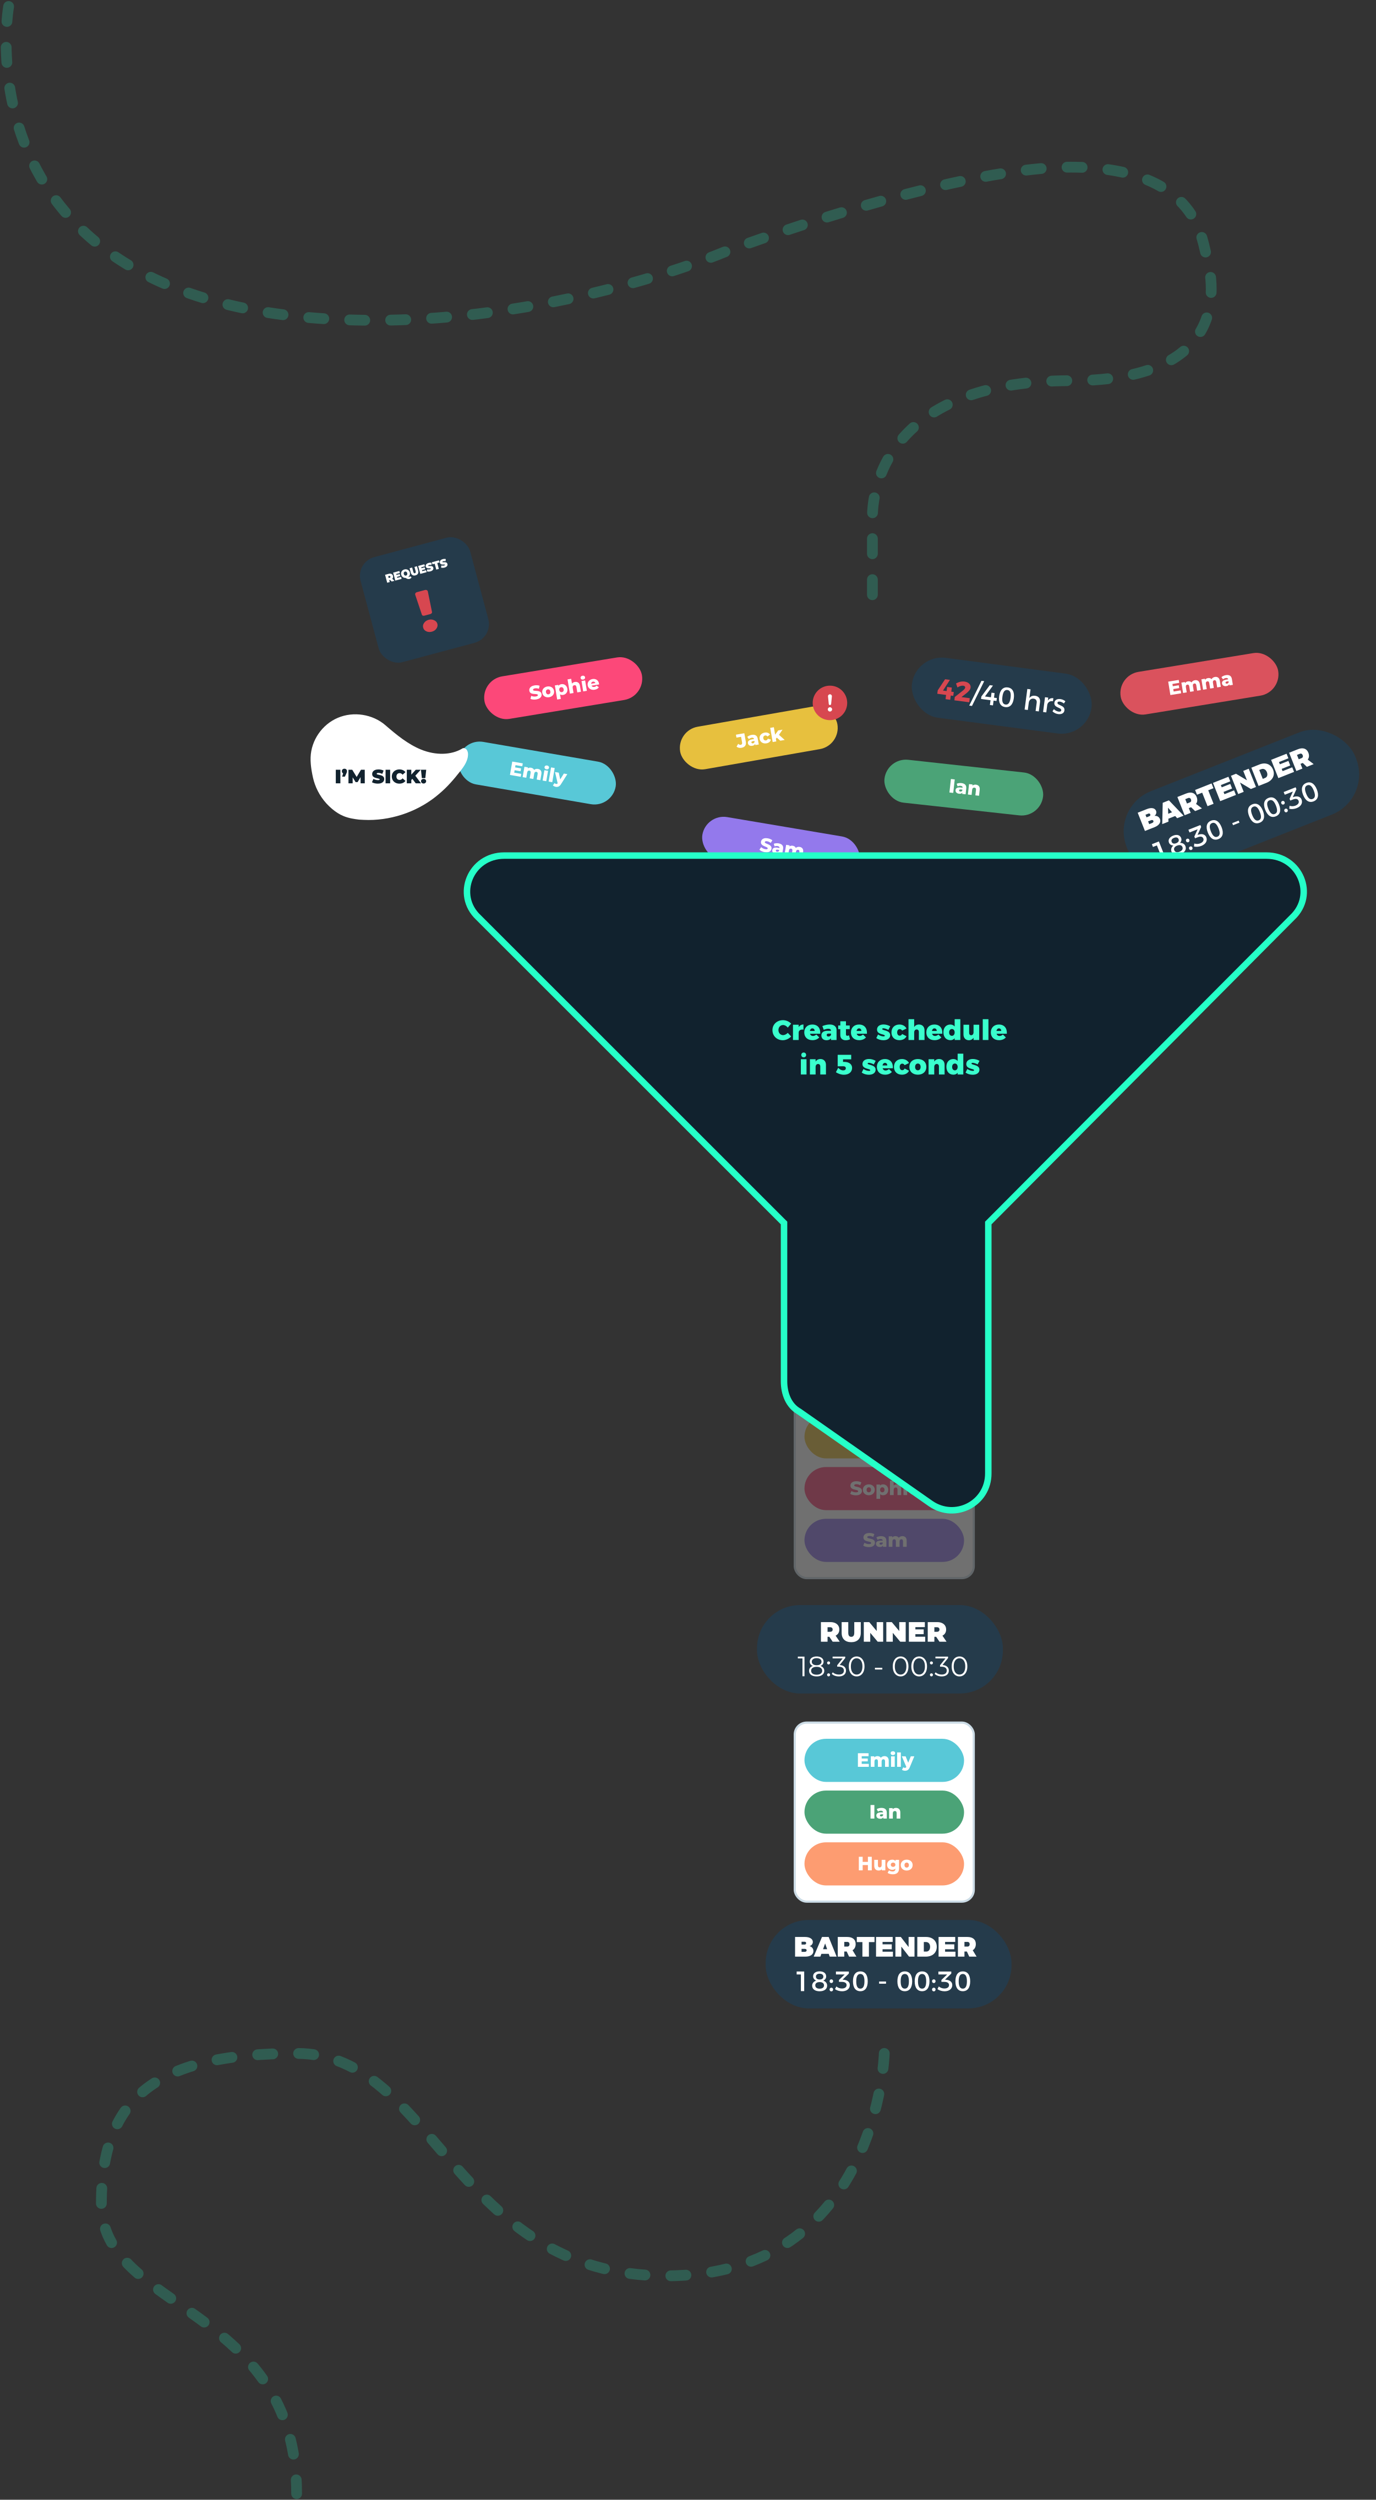 <svg width="638" height="1159" viewBox="0 0 638 1159" fill="none" xmlns="http://www.w3.org/2000/svg">
<rect x="0" y="0" width="638" height="1159" fill="#333333" stroke="none"/>
<g opacity="0.3">
<rect x="368.5" y="648.685" width="83" height="83" rx="5.5" fill="white" stroke="#CCDCE6"/>
<rect x="373" y="680.185" width="74" height="20" rx="10" fill="#FC4879"/>
<path d="M396.86 693.311C396.35 693.311 395.855 693.248 395.375 693.122C394.895 692.996 394.505 692.828 394.205 692.618L394.79 691.304C395.072 691.49 395.399 691.64 395.771 691.754C396.143 691.868 396.509 691.925 396.869 691.925C397.553 691.925 397.895 691.754 397.895 691.412C397.895 691.232 397.796 691.1 397.598 691.016C397.406 690.926 397.094 690.833 396.662 690.737C396.188 690.635 395.792 690.527 395.474 690.413C395.156 690.293 394.883 690.104 394.655 689.846C394.427 689.588 394.313 689.24 394.313 688.802C394.313 688.418 394.418 688.073 394.628 687.767C394.838 687.455 395.15 687.209 395.564 687.029C395.984 686.849 396.497 686.759 397.103 686.759C397.517 686.759 397.925 686.807 398.327 686.903C398.729 686.993 399.083 687.128 399.389 687.308L398.84 688.631C398.24 688.307 397.658 688.145 397.094 688.145C396.74 688.145 396.482 688.199 396.32 688.307C396.158 688.409 396.077 688.544 396.077 688.712C396.077 688.88 396.173 689.006 396.365 689.09C396.557 689.174 396.866 689.261 397.292 689.351C397.772 689.453 398.168 689.564 398.48 689.684C398.798 689.798 399.071 689.984 399.299 690.242C399.533 690.494 399.65 690.839 399.65 691.277C399.65 691.655 399.545 691.997 399.335 692.303C399.125 692.609 398.81 692.855 398.39 693.041C397.97 693.221 397.46 693.311 396.86 693.311ZM402.84 693.266C402.318 693.266 401.847 693.158 401.427 692.942C401.007 692.726 400.677 692.426 400.437 692.042C400.203 691.658 400.086 691.223 400.086 690.737C400.086 690.257 400.203 689.825 400.437 689.441C400.677 689.057 401.004 688.76 401.418 688.55C401.838 688.334 402.312 688.226 402.84 688.226C403.368 688.226 403.842 688.334 404.262 688.55C404.682 688.76 405.009 689.057 405.243 689.441C405.477 689.819 405.594 690.251 405.594 690.737C405.594 691.223 405.477 691.658 405.243 692.042C405.009 692.426 404.682 692.726 404.262 692.942C403.842 693.158 403.368 693.266 402.84 693.266ZM402.84 691.907C403.14 691.907 403.386 691.805 403.578 691.601C403.77 691.391 403.866 691.103 403.866 690.737C403.866 690.377 403.77 690.095 403.578 689.891C403.386 689.687 403.14 689.585 402.84 689.585C402.54 689.585 402.294 689.687 402.102 689.891C401.91 690.095 401.814 690.377 401.814 690.737C401.814 691.103 401.91 691.391 402.102 691.601C402.294 691.805 402.54 691.907 402.84 691.907ZM409.455 688.226C409.899 688.226 410.301 688.331 410.661 688.541C411.027 688.745 411.315 689.039 411.525 689.423C411.741 689.801 411.849 690.242 411.849 690.746C411.849 691.25 411.741 691.694 411.525 692.078C411.315 692.456 411.027 692.75 410.661 692.96C410.301 693.164 409.899 693.266 409.455 693.266C408.885 693.266 408.432 693.095 408.096 692.753L408.096 694.931L406.386 694.931L406.386 688.307L408.015 688.307V688.793C408.333 688.415 408.813 688.226 409.455 688.226ZM409.095 691.907C409.395 691.907 409.641 691.805 409.833 691.601C410.025 691.391 410.121 691.106 410.121 690.746C410.121 690.386 410.025 690.104 409.833 689.9C409.641 689.69 409.395 689.585 409.095 689.585C408.795 689.585 408.549 689.69 408.357 689.9C408.165 690.104 408.069 690.386 408.069 690.746C408.069 691.106 408.165 691.391 408.357 691.601C408.549 691.805 408.795 691.907 409.095 691.907ZM415.821 688.226C416.427 688.226 416.913 688.406 417.279 688.766C417.651 689.126 417.837 689.669 417.837 690.395L417.837 693.185L416.127 693.185L416.127 690.674C416.127 690.008 415.86 689.675 415.326 689.675C415.032 689.675 414.795 689.771 414.615 689.963C414.441 690.155 414.354 690.443 414.354 690.827L414.354 693.185H412.644L412.644 686.507H414.354L414.354 688.757C414.54 688.583 414.759 688.451 415.011 688.361C415.263 688.271 415.533 688.226 415.821 688.226ZM418.911 688.307L420.621 688.307L420.621 693.185L418.911 693.185L418.911 688.307ZM419.766 687.767C419.454 687.767 419.202 687.68 419.01 687.506C418.818 687.332 418.722 687.116 418.722 686.858C418.722 686.6 418.818 686.384 419.01 686.21C419.202 686.036 419.454 685.949 419.766 685.949C420.078 685.949 420.33 686.033 420.522 686.201C420.714 686.363 420.81 686.573 420.81 686.831C420.81 687.101 420.714 687.326 420.522 687.506C420.33 687.68 420.078 687.767 419.766 687.767ZM426.718 690.755C426.718 690.767 426.709 690.908 426.691 691.178L423.145 691.178C423.217 691.43 423.355 691.625 423.559 691.763C423.769 691.895 424.03 691.961 424.342 691.961C424.576 691.961 424.777 691.928 424.945 691.862C425.119 691.796 425.293 691.688 425.467 691.538L426.367 692.474C425.893 693.002 425.2 693.266 424.288 693.266C423.718 693.266 423.217 693.158 422.785 692.942C422.353 692.726 422.017 692.426 421.777 692.042C421.543 691.658 421.426 691.223 421.426 690.737C421.426 690.257 421.54 689.828 421.768 689.45C422.002 689.066 422.323 688.766 422.731 688.55C423.139 688.334 423.598 688.226 424.108 688.226C424.594 688.226 425.035 688.328 425.431 688.532C425.827 688.73 426.139 689.021 426.367 689.405C426.601 689.783 426.718 690.233 426.718 690.755ZM424.117 689.441C423.853 689.441 423.631 689.516 423.451 689.666C423.277 689.816 423.166 690.02 423.118 690.278L425.116 690.278C425.068 690.02 424.954 689.816 424.774 689.666C424.6 689.516 424.381 689.441 424.117 689.441Z" fill="white"/>
<rect x="373" y="656.185" width="74" height="20" rx="10" fill="#E7C03E"/>
<path d="M401.342 669.311C400.88 669.311 400.46 669.233 400.082 669.077C399.704 668.915 399.395 668.684 399.155 668.384L400.127 667.232C400.463 667.67 400.826 667.889 401.216 667.889C401.474 667.889 401.669 667.811 401.801 667.655C401.939 667.499 402.008 667.271 402.008 666.971L402.008 664.262H399.83L399.83 662.885L403.772 662.885L403.772 666.863C403.772 667.679 403.565 668.291 403.151 668.699C402.743 669.107 402.14 669.311 401.342 669.311ZM406.973 664.226C407.783 664.226 408.401 664.412 408.827 664.784C409.253 665.15 409.466 665.714 409.466 666.476L409.466 669.185L407.873 669.185V668.555C407.627 669.029 407.147 669.266 406.433 669.266C406.055 669.266 405.728 669.2 405.452 669.068C405.176 668.936 404.966 668.759 404.822 668.537C404.684 668.309 404.615 668.051 404.615 667.763C404.615 667.301 404.792 666.944 405.146 666.692C405.5 666.434 406.046 666.305 406.784 666.305H407.756C407.726 665.789 407.381 665.531 406.721 665.531C406.487 665.531 406.25 665.57 406.01 665.648C405.77 665.72 405.566 665.822 405.398 665.954L404.822 664.793C405.092 664.613 405.419 664.475 405.803 664.379C406.193 664.277 406.583 664.226 406.973 664.226ZM406.91 668.186C407.108 668.186 407.282 668.138 407.432 668.042C407.582 667.946 407.69 667.805 407.756 667.619V667.196H407.018C406.52 667.196 406.271 667.361 406.271 667.691C406.271 667.841 406.328 667.961 406.442 668.051C406.556 668.141 406.712 668.186 406.91 668.186ZM413.109 669.266C412.569 669.266 412.086 669.158 411.66 668.942C411.234 668.726 410.901 668.426 410.661 668.042C410.427 667.658 410.31 667.223 410.31 666.737C410.31 666.251 410.427 665.819 410.661 665.441C410.901 665.057 411.234 664.76 411.66 664.55C412.086 664.334 412.569 664.226 413.109 664.226C413.661 664.226 414.138 664.346 414.54 664.586C414.942 664.82 415.227 665.147 415.395 665.567L414.072 666.242C413.85 665.804 413.526 665.585 413.1 665.585C412.794 665.585 412.539 665.687 412.335 665.891C412.137 666.095 412.038 666.377 412.038 666.737C412.038 667.103 412.137 667.391 412.335 667.601C412.539 667.805 412.794 667.907 413.1 667.907C413.526 667.907 413.85 667.688 414.072 667.25L415.395 667.925C415.227 668.345 414.942 668.675 414.54 668.915C414.138 669.149 413.661 669.266 413.109 669.266ZM418.235 667.475L417.731 667.988V669.185H416.021L416.021 662.507H417.731L417.731 666.008L419.477 664.307H421.502L419.477 666.395L421.673 669.185H419.603L418.235 667.475Z" fill="white"/>
<rect x="373" y="704.185" width="74" height="20" rx="10" fill="#9379EC"/>
<path d="M402.889 717.311C402.379 717.311 401.884 717.248 401.404 717.122C400.924 716.996 400.534 716.828 400.234 716.618L400.819 715.304C401.101 715.49 401.428 715.64 401.8 715.754C402.172 715.868 402.538 715.925 402.898 715.925C403.582 715.925 403.924 715.754 403.924 715.412C403.924 715.232 403.825 715.1 403.627 715.016C403.435 714.926 403.123 714.833 402.691 714.737C402.217 714.635 401.821 714.527 401.503 714.413C401.185 714.293 400.912 714.104 400.684 713.846C400.456 713.588 400.342 713.24 400.342 712.802C400.342 712.418 400.447 712.073 400.657 711.767C400.867 711.455 401.179 711.209 401.593 711.029C402.013 710.849 402.526 710.759 403.132 710.759C403.546 710.759 403.954 710.807 404.356 710.903C404.758 710.993 405.112 711.128 405.418 711.308L404.869 712.631C404.269 712.307 403.687 712.145 403.123 712.145C402.769 712.145 402.511 712.199 402.349 712.307C402.187 712.409 402.106 712.544 402.106 712.712C402.106 712.88 402.202 713.006 402.394 713.09C402.586 713.174 402.895 713.261 403.321 713.351C403.801 713.453 404.197 713.564 404.509 713.684C404.827 713.798 405.1 713.984 405.328 714.242C405.562 714.494 405.679 714.839 405.679 715.277C405.679 715.655 405.574 715.997 405.364 716.303C405.154 716.609 404.839 716.855 404.419 717.041C403.999 717.221 403.489 717.311 402.889 717.311ZM408.501 712.226C409.311 712.226 409.929 712.412 410.355 712.784C410.781 713.15 410.994 713.714 410.994 714.476L410.994 717.185H409.401V716.555C409.155 717.029 408.675 717.266 407.961 717.266C407.583 717.266 407.256 717.2 406.98 717.068C406.704 716.936 406.494 716.759 406.35 716.537C406.212 716.309 406.143 716.051 406.143 715.763C406.143 715.301 406.32 714.944 406.674 714.692C407.028 714.434 407.574 714.305 408.312 714.305H409.284C409.254 713.789 408.909 713.531 408.249 713.531C408.015 713.531 407.778 713.57 407.538 713.648C407.298 713.72 407.094 713.822 406.926 713.954L406.35 712.793C406.62 712.613 406.947 712.475 407.331 712.379C407.721 712.277 408.111 712.226 408.501 712.226ZM408.438 716.186C408.636 716.186 408.81 716.138 408.96 716.042C409.11 715.946 409.218 715.805 409.284 715.619V715.196H408.546C408.048 715.196 407.799 715.361 407.799 715.691C407.799 715.841 407.856 715.961 407.97 716.051C408.084 716.141 408.24 716.186 408.438 716.186ZM418.427 712.226C419.027 712.226 419.504 712.406 419.858 712.766C420.218 713.126 420.398 713.669 420.398 714.395L420.398 717.185L418.688 717.185L418.688 714.674C418.688 714.332 418.622 714.08 418.49 713.918C418.364 713.756 418.184 713.675 417.95 713.675C417.692 713.675 417.485 713.765 417.329 713.945C417.173 714.125 417.095 714.398 417.095 714.764L417.095 717.185H415.385L415.385 714.674C415.385 714.008 415.139 713.675 414.647 713.675C414.383 713.675 414.173 713.765 414.017 713.945C413.861 714.125 413.783 714.398 413.783 714.764L413.783 717.185L412.073 717.185L412.073 712.307L413.702 712.307V712.82C413.882 712.622 414.095 712.475 414.341 712.379C414.593 712.277 414.866 712.226 415.16 712.226C415.502 712.226 415.808 712.289 416.078 712.415C416.348 712.541 416.567 712.733 416.735 712.991C416.927 712.745 417.17 712.556 417.464 712.424C417.758 712.292 418.079 712.226 418.427 712.226Z" fill="white"/>
</g>
<rect x="214.233" y="342.284" width="74" height="20" rx="10" transform="rotate(9.769 214.233 342.284)" fill="#58C8D7"/>
<path d="M241.668 358.802L241.434 360.159L236.449 359.301L237.518 353.092L242.388 353.93L242.154 355.287L239.023 354.748L238.843 355.795L241.601 356.27L241.375 357.583L238.617 357.108L238.421 358.243L241.668 358.802ZM249.432 356.504C250.023 356.606 250.463 356.864 250.751 357.279C251.044 357.695 251.13 358.261 251.006 358.976L250.533 361.726L248.848 361.435L249.274 358.961C249.332 358.624 249.31 358.364 249.207 358.182C249.11 358.001 248.947 357.891 248.716 357.851C248.462 357.807 248.242 357.861 248.058 358.012C247.874 358.163 247.751 358.418 247.689 358.779L247.278 361.165L245.593 360.875L246.019 358.4C246.132 357.744 245.946 357.374 245.461 357.291C245.201 357.246 244.979 357.299 244.794 357.45C244.61 357.601 244.487 357.856 244.425 358.217L244.014 360.603L242.329 360.313L243.156 355.506L244.762 355.782L244.675 356.288C244.886 356.123 245.121 356.014 245.379 355.961C245.645 355.904 245.923 355.9 246.212 355.95C246.549 356.008 246.84 356.122 247.085 356.292C247.33 356.462 247.513 356.688 247.635 356.971C247.866 356.761 248.137 356.616 248.449 356.536C248.761 356.456 249.089 356.445 249.432 356.504ZM252.424 357.101L254.109 357.392L253.282 362.199L251.597 361.909L252.424 357.101ZM253.359 356.714C253.051 356.661 252.817 356.533 252.658 356.329C252.498 356.125 252.44 355.896 252.484 355.641C252.528 355.387 252.659 355.191 252.878 355.052C253.096 354.913 253.36 354.87 253.667 354.923C253.974 354.976 254.209 355.101 254.369 355.299C254.531 355.492 254.59 355.715 254.546 355.969C254.5 356.235 254.368 356.441 254.148 356.585C253.929 356.724 253.666 356.767 253.359 356.714ZM255.51 355.806L257.195 356.096L256.062 362.678L254.377 362.387L255.51 355.806ZM263.05 358.931L260.113 363.576C259.769 364.125 259.402 364.488 259.012 364.665C258.621 364.847 258.175 364.895 257.672 364.809C257.418 364.765 257.168 364.679 256.922 364.552C256.681 364.431 256.492 364.292 256.355 364.134L257.143 363.055C257.222 363.16 257.323 363.248 257.445 363.317C257.572 363.394 257.703 363.444 257.839 363.468C257.999 363.495 258.135 363.485 258.246 363.437C258.364 363.39 258.47 363.302 258.566 363.173L257.346 357.949L259.076 358.247L259.75 361.386L261.444 358.654L263.05 358.931Z" fill="white"/>
<rect x="313.648" y="338.667" width="74" height="20" rx="10" transform="rotate(-9.934 313.648 338.667)" fill="#E7C03E"/>
<path d="M343.83 346.707C343.375 346.786 342.948 346.782 342.549 346.694C342.148 346.599 341.804 346.425 341.516 346.171L342.275 344.868C342.681 345.242 343.077 345.395 343.461 345.328C343.715 345.283 343.893 345.173 343.997 344.996C344.106 344.819 344.134 344.582 344.082 344.287L343.615 341.619L341.47 341.994L341.232 340.638L345.115 339.958L345.801 343.876C345.942 344.68 345.844 345.319 345.506 345.792C345.175 346.264 344.616 346.569 343.83 346.707ZM348.499 340.727C349.297 340.587 349.938 340.663 350.422 340.956C350.905 341.243 351.212 341.762 351.343 342.513L351.81 345.181L350.241 345.456L350.133 344.835C349.972 345.345 349.54 345.661 348.837 345.784C348.464 345.849 348.131 345.841 347.836 345.758C347.542 345.676 347.304 345.538 347.124 345.344C346.949 345.143 346.836 344.901 346.787 344.617C346.707 344.162 346.82 343.78 347.125 343.471C347.429 343.156 347.945 342.934 348.672 342.807L349.629 342.639C349.511 342.136 349.126 341.942 348.476 342.056C348.246 342.096 348.019 342.175 347.796 342.293C347.572 342.406 347.389 342.541 347.246 342.7L346.478 341.656C346.713 341.432 347.012 341.24 347.373 341.079C347.74 340.911 348.115 340.794 348.499 340.727ZM349.12 344.638C349.315 344.604 349.479 344.527 349.61 344.406C349.741 344.286 349.823 344.128 349.856 343.934L349.783 343.517L349.056 343.644C348.565 343.73 348.349 343.936 348.406 344.261C348.431 344.409 348.508 344.517 348.636 344.586C348.764 344.655 348.925 344.672 349.12 344.638ZM355.412 344.633C354.881 344.726 354.386 344.703 353.929 344.563C353.472 344.424 353.093 344.186 352.79 343.849C352.493 343.511 352.303 343.103 352.219 342.624C352.135 342.146 352.176 341.7 352.341 341.287C352.511 340.868 352.788 340.518 353.172 340.237C353.554 339.951 354.011 339.761 354.543 339.668C355.087 339.573 355.577 339.609 356.015 339.776C356.451 339.937 356.788 340.21 357.026 340.595L355.839 341.488C355.545 341.095 355.188 340.935 354.769 341.008C354.467 341.061 354.234 341.206 354.068 341.442C353.908 341.677 353.859 341.972 353.921 342.326C353.984 342.687 354.132 342.953 354.363 343.126C354.599 343.292 354.868 343.348 355.169 343.296C355.589 343.222 355.87 342.95 356.013 342.481L357.433 342.917C357.34 343.36 357.116 343.734 356.761 344.04C356.406 344.34 355.956 344.537 355.412 344.633ZM360.153 341.984L359.745 342.576L359.951 343.755L358.267 344.05L357.115 337.473L358.799 337.178L359.403 340.626L360.83 338.649L362.824 338.3L361.19 340.706L363.834 343.075L361.795 343.433L360.153 341.984Z" fill="white"/>
<circle cx="384.817" cy="325.902" r="8" fill="#D74750"/>
<path d="M383.817 328.902C383.817 328.35 384.265 327.902 384.817 327.902C385.37 327.902 385.817 328.35 385.817 328.902C385.817 329.455 385.37 329.902 384.817 329.902C384.265 329.902 383.817 329.455 383.817 328.902Z" fill="white"/>
<path d="M385.367 326.405C385.339 326.687 385.101 326.902 384.817 326.902C384.534 326.902 384.296 326.687 384.268 326.405L383.917 322.897C383.864 322.365 384.282 321.902 384.817 321.902C385.353 321.902 385.771 322.365 385.718 322.897L385.367 326.405Z" fill="white"/>
<rect x="223.002" y="315.209" width="74" height="20" rx="10" transform="rotate(-9.351 223.002 315.209)" fill="#FC4879"/>
<path d="M248.679 324.283C248.176 324.366 247.677 324.384 247.183 324.338C246.689 324.292 246.277 324.189 245.947 324.031L246.311 322.639C246.619 322.777 246.966 322.872 247.352 322.924C247.737 322.976 248.108 322.973 248.463 322.914C249.138 322.803 249.447 322.579 249.392 322.241C249.363 322.064 249.243 321.949 249.034 321.899C248.83 321.841 248.507 321.8 248.066 321.776C247.581 321.752 247.173 321.71 246.841 321.649C246.507 321.582 246.207 321.44 245.94 321.223C245.674 321.005 245.505 320.68 245.433 320.248C245.371 319.869 245.419 319.512 245.576 319.176C245.733 318.834 246 318.54 246.38 318.295C246.765 318.049 247.256 317.877 247.854 317.779C248.263 317.712 248.673 317.693 249.085 317.722C249.497 317.745 249.868 317.821 250.199 317.949L249.872 319.344C249.228 319.121 248.627 319.056 248.071 319.148C247.721 319.205 247.476 319.301 247.333 319.433C247.19 319.56 247.132 319.707 247.159 319.873C247.187 320.038 247.302 320.147 247.505 320.199C247.708 320.25 248.027 320.286 248.462 320.306C248.952 320.328 249.361 320.373 249.688 320.441C250.021 320.502 250.32 320.641 250.587 320.859C250.859 321.069 251.03 321.391 251.102 321.823C251.163 322.196 251.115 322.55 250.957 322.886C250.8 323.223 250.529 323.516 250.145 323.768C249.76 324.014 249.271 324.186 248.679 324.283ZM254.573 323.267C254.057 323.352 253.575 323.322 253.126 323.177C252.676 323.032 252.302 322.79 252.003 322.45C251.709 322.109 251.523 321.699 251.444 321.219C251.366 320.746 251.411 320.3 251.58 319.883C251.754 319.466 252.029 319.119 252.403 318.845C252.782 318.563 253.233 318.38 253.754 318.294C254.275 318.208 254.76 318.238 255.209 318.383C255.658 318.522 256.029 318.762 256.322 319.103C256.614 319.437 256.8 319.845 256.879 320.324C256.958 320.804 256.913 321.252 256.745 321.669C256.576 322.086 256.302 322.435 255.923 322.716C255.544 322.998 255.093 323.181 254.573 323.267ZM254.352 321.926C254.648 321.877 254.874 321.737 255.03 321.504C255.185 321.266 255.233 320.966 255.174 320.605C255.115 320.25 254.975 319.987 254.752 319.817C254.53 319.647 254.27 319.586 253.974 319.635C253.678 319.684 253.452 319.824 253.296 320.057C253.14 320.289 253.091 320.583 253.149 320.938C253.209 321.3 253.35 321.568 253.574 321.744C253.796 321.914 254.056 321.975 254.352 321.926ZM260.281 317.219C260.719 317.147 261.133 317.185 261.522 317.334C261.916 317.476 262.248 317.719 262.518 318.064C262.792 318.402 262.971 318.82 263.052 319.317C263.134 319.814 263.1 320.27 262.949 320.684C262.803 321.091 262.567 321.428 262.24 321.694C261.918 321.954 261.538 322.12 261.1 322.192C260.537 322.285 260.063 322.19 259.675 321.907L260.029 324.056L258.342 324.334L257.266 317.798L258.873 317.533L258.952 318.013C259.204 317.588 259.647 317.324 260.281 317.219ZM260.524 320.91C260.82 320.861 261.046 320.72 261.202 320.488C261.358 320.25 261.406 319.953 261.347 319.598C261.289 319.242 261.148 318.98 260.926 318.81C260.702 318.634 260.442 318.57 260.146 318.619C259.85 318.667 259.625 318.811 259.469 319.049C259.313 319.282 259.264 319.576 259.323 319.931C259.381 320.286 259.522 320.552 259.746 320.728C259.968 320.898 260.228 320.959 260.524 320.91ZM266.562 316.185C267.16 316.086 267.669 316.185 268.088 316.481C268.514 316.776 268.786 317.281 268.904 317.998L269.357 320.75L267.67 321.028L267.262 318.551C267.154 317.894 266.836 317.608 266.309 317.695C266.019 317.743 265.801 317.876 265.654 318.095C265.514 318.313 265.475 318.611 265.537 318.99L265.92 321.316L264.233 321.594L263.148 315.005L264.835 314.727L265.201 316.947C265.356 316.745 265.551 316.58 265.785 316.45C266.019 316.32 266.278 316.232 266.562 316.185ZM269.624 315.763L271.311 315.485L272.104 320.298L270.416 320.576L269.624 315.763ZM270.38 315.091C270.072 315.142 269.809 315.097 269.591 314.956C269.374 314.816 269.244 314.618 269.202 314.364C269.16 314.109 269.22 313.881 269.381 313.678C269.542 313.475 269.776 313.348 270.084 313.297C270.392 313.247 270.654 313.289 270.871 313.423C271.087 313.552 271.216 313.743 271.258 313.998C271.302 314.264 271.243 314.502 271.083 314.711C270.922 314.914 270.688 315.04 270.38 315.091ZM277.725 316.91C277.727 316.922 277.741 317.062 277.767 317.332L274.268 317.908C274.38 318.145 274.548 318.315 274.772 318.418C275 318.514 275.269 318.537 275.577 318.486C275.807 318.448 276 318.383 276.155 318.29C276.316 318.197 276.471 318.062 276.618 317.886L277.658 318.663C277.276 319.261 276.635 319.634 275.735 319.782C275.173 319.875 274.661 319.85 274.2 319.707C273.738 319.564 273.358 319.322 273.059 318.983C272.766 318.642 272.579 318.231 272.5 317.752C272.422 317.278 272.465 316.836 272.629 316.426C272.797 316.01 273.065 315.661 273.433 315.382C273.8 315.103 274.236 314.921 274.739 314.838C275.218 314.76 275.67 314.789 276.094 314.925C276.517 315.056 276.872 315.293 277.159 315.635C277.452 315.97 277.64 316.395 277.725 316.91ZM274.945 316.036C274.685 316.079 274.478 316.189 274.325 316.366C274.177 316.542 274.101 316.762 274.095 317.024L276.067 316.699C275.978 316.453 275.832 316.27 275.63 316.151C275.434 316.031 275.206 315.993 274.945 316.036Z" fill="white"/>
<rect x="411.181" y="351.185" width="74" height="20" rx="10" transform="rotate(6.261 411.181 351.185)" fill="#4BA377"/>
<path d="M440.902 361.185L442.674 361.38L441.987 367.642L440.215 367.448L440.902 361.185ZM445.774 363.069C446.579 363.157 447.173 363.409 447.556 363.826C447.939 364.236 448.09 364.82 448.006 365.577L447.711 368.27L446.128 368.096L446.196 367.47C445.9 367.914 445.397 368.098 444.687 368.02C444.312 367.979 443.994 367.877 443.734 367.716C443.474 367.555 443.284 367.356 443.165 367.119C443.053 366.878 443.013 366.614 443.044 366.328C443.094 365.868 443.309 365.533 443.689 365.321C444.069 365.103 444.626 365.034 445.359 365.115L446.325 365.221C446.352 364.705 446.037 364.41 445.381 364.339C445.148 364.313 444.908 364.326 444.661 364.377C444.415 364.423 444.201 364.502 444.02 364.615L443.574 363.398C443.862 363.248 444.202 363.147 444.594 363.093C444.993 363.034 445.386 363.026 445.774 363.069ZM445.279 366.998C445.476 367.02 445.654 366.991 445.814 366.912C445.973 366.833 446.096 366.705 446.182 366.527L446.228 366.106L445.495 366.026C445 365.972 444.734 366.109 444.698 366.437C444.682 366.586 444.725 366.711 444.829 366.813C444.932 366.915 445.082 366.977 445.279 366.998ZM452.483 363.805C453.085 363.871 453.549 364.103 453.873 364.501C454.204 364.899 454.329 365.459 454.25 366.181L453.946 368.954L452.246 368.768L452.52 366.272C452.593 365.61 452.364 365.249 451.833 365.191C451.541 365.159 451.294 365.229 451.095 365.4C450.901 365.572 450.783 365.849 450.741 366.23L450.484 368.574L448.784 368.388L449.316 363.539L450.935 363.717L450.877 364.244C451.09 364.068 451.333 363.944 451.606 363.872C451.881 363.793 452.173 363.771 452.483 363.805Z" fill="white"/>
<rect x="518.002" y="313.121" width="74" height="20" rx="10" transform="rotate(-9.282 518.002 313.121)" fill="#DA525D"/>
<path d="M547.434 320.088L547.656 321.447L542.664 322.263L541.648 316.045L546.524 315.248L546.746 316.607L543.611 317.12L543.782 318.168L546.545 317.716L546.76 319.031L543.997 319.482L544.183 320.619L547.434 320.088ZM554.023 315.381C554.615 315.285 555.115 315.385 555.522 315.684C555.936 315.981 556.201 316.488 556.318 317.204L556.768 319.958L555.08 320.233L554.675 317.755C554.62 317.418 554.514 317.18 554.358 317.041C554.207 316.902 554.017 316.851 553.786 316.888C553.531 316.93 553.341 317.052 553.217 317.255C553.092 317.458 553.059 317.74 553.118 318.101L553.508 320.49L551.821 320.766L551.416 318.288C551.308 317.631 551.012 317.342 550.526 317.421C550.266 317.464 550.073 317.586 549.948 317.789C549.823 317.992 549.79 318.274 549.849 318.635L550.24 321.025L548.552 321.3L547.765 316.486L549.373 316.224L549.456 316.73C549.601 316.505 549.788 316.326 550.015 316.192C550.247 316.05 550.508 315.956 550.799 315.908C551.136 315.853 551.448 315.866 551.735 315.947C552.022 316.028 552.269 316.182 552.476 316.409C552.626 316.136 552.836 315.91 553.104 315.732C553.373 315.555 553.679 315.438 554.023 315.381ZM563.304 313.865C563.896 313.768 564.396 313.869 564.803 314.167C565.217 314.464 565.482 314.971 565.599 315.687L566.049 318.441L564.361 318.717L563.956 316.238C563.901 315.901 563.796 315.663 563.639 315.524C563.489 315.385 563.298 315.334 563.067 315.372C562.812 315.413 562.623 315.535 562.498 315.738C562.373 315.941 562.34 316.223 562.399 316.584L562.789 318.974L561.102 319.249L560.697 316.771C560.589 316.114 560.293 315.825 559.807 315.904C559.547 315.947 559.354 316.07 559.229 316.272C559.104 316.475 559.071 316.757 559.13 317.118L559.521 319.508L557.833 319.784L557.046 314.969L558.654 314.707L558.737 315.213C558.882 314.989 559.069 314.809 559.296 314.675C559.528 314.533 559.79 314.439 560.08 314.392C560.417 314.336 560.729 314.349 561.016 314.43C561.303 314.511 561.55 314.665 561.758 314.893C561.907 314.619 562.117 314.393 562.386 314.215C562.654 314.038 562.961 313.921 563.304 313.865ZM568.366 313.037C569.166 312.907 569.805 312.991 570.286 313.289C570.765 313.581 571.067 314.104 571.189 314.856L571.626 317.529L570.054 317.786L569.953 317.164C569.786 317.672 569.351 317.983 568.646 318.098C568.273 318.159 567.94 318.147 567.646 318.061C567.352 317.975 567.117 317.835 566.939 317.639C566.766 317.436 566.656 317.193 566.61 316.908C566.535 316.452 566.652 316.071 566.961 315.766C567.269 315.454 567.787 315.239 568.515 315.12L569.474 314.963C569.361 314.458 568.979 314.259 568.328 314.366C568.097 314.404 567.869 314.48 567.645 314.596C567.42 314.706 567.235 314.839 567.09 314.997L566.335 313.944C566.572 313.723 566.873 313.534 567.236 313.377C567.605 313.213 567.981 313.1 568.366 313.037ZM568.943 316.956C569.138 316.924 569.302 316.848 569.435 316.729C569.567 316.61 569.651 316.454 569.686 316.26L569.618 315.842L568.89 315.961C568.398 316.041 568.179 316.244 568.232 316.57C568.256 316.718 568.332 316.827 568.459 316.898C568.586 316.968 568.747 316.988 568.943 316.956Z" fill="white"/>
<rect x="327.325" y="377.184" width="74" height="20" rx="10" transform="rotate(9.57 327.325 377.184)" fill="#9379EC"/>
<path d="M354.618 395.097C354.115 395.012 353.637 394.867 353.185 394.663C352.733 394.459 352.376 394.229 352.115 393.972L352.911 392.773C353.158 393.004 353.455 393.206 353.803 393.38C354.151 393.554 354.502 393.672 354.857 393.731C355.532 393.845 355.897 393.733 355.954 393.396C355.984 393.219 355.909 393.072 355.727 392.956C355.553 392.836 355.261 392.692 354.851 392.526C354.4 392.346 354.028 392.174 353.733 392.008C353.439 391.837 353.202 391.606 353.02 391.313C352.838 391.021 352.783 390.659 352.856 390.227C352.92 389.848 353.081 389.526 353.339 389.259C353.598 388.986 353.946 388.795 354.384 388.687C354.829 388.579 355.349 388.575 355.947 388.676C356.355 388.745 356.75 388.86 357.13 389.022C357.511 389.177 357.838 389.369 358.11 389.598L357.349 390.811C356.811 390.392 356.264 390.135 355.708 390.041C355.359 389.983 355.095 389.993 354.917 390.072C354.741 390.146 354.638 390.266 354.611 390.431C354.583 390.597 354.656 390.737 354.832 390.852C355.007 390.967 355.297 391.104 355.702 391.264C356.159 391.444 356.531 391.619 356.818 391.789C357.113 391.955 357.351 392.183 357.533 392.476C357.722 392.763 357.78 393.123 357.707 393.555C357.645 393.927 357.484 394.247 357.226 394.514C356.968 394.781 356.617 394.971 356.172 395.085C355.728 395.192 355.21 395.196 354.618 395.097ZM360.996 391.015C361.795 391.15 362.374 391.436 362.732 391.874C363.091 392.305 363.207 392.897 363.081 393.648L362.63 396.32L361.059 396.055L361.164 395.434C360.843 395.86 360.33 396.014 359.626 395.895C359.253 395.832 358.942 395.713 358.692 395.537C358.441 395.361 358.264 395.151 358.159 394.909C358.061 394.661 358.035 394.395 358.083 394.111C358.16 393.655 358.394 393.333 358.785 393.143C359.177 392.948 359.737 392.911 360.464 393.034L361.423 393.195C361.479 392.682 361.182 392.37 360.531 392.26C360.3 392.221 360.06 392.22 359.81 392.257C359.562 392.288 359.344 392.355 359.156 392.457L358.781 391.217C359.077 391.084 359.423 391.002 359.817 390.972C360.219 390.936 360.612 390.95 360.996 391.015ZM360.276 394.91C360.471 394.943 360.651 394.924 360.815 394.854C360.979 394.785 361.108 394.664 361.204 394.491L361.275 394.074L360.547 393.951C360.056 393.869 359.783 393.99 359.728 394.315C359.703 394.463 359.739 394.591 359.837 394.699C359.934 394.806 360.081 394.877 360.276 394.91ZM370.785 392.666C371.376 392.765 371.817 393.022 372.106 393.436C372.401 393.851 372.488 394.416 372.368 395.132L371.904 397.883L370.218 397.599L370.635 395.123C370.692 394.786 370.669 394.526 370.566 394.344C370.468 394.164 370.304 394.054 370.073 394.015C369.819 393.972 369.6 394.027 369.416 394.178C369.232 394.33 369.11 394.586 369.049 394.947L368.647 397.334L366.961 397.05L367.378 394.574C367.489 393.917 367.302 393.548 366.816 393.466C366.556 393.422 366.334 393.476 366.15 393.627C365.967 393.779 365.844 394.035 365.783 394.396L365.381 396.783L363.695 396.499L364.506 391.689L366.112 391.96L366.027 392.466C366.237 392.3 366.472 392.191 366.73 392.137C366.996 392.078 367.273 392.074 367.563 392.122C367.9 392.179 368.192 392.292 368.437 392.461C368.682 392.631 368.866 392.856 368.989 393.139C369.219 392.928 369.49 392.782 369.802 392.701C370.114 392.619 370.442 392.608 370.785 392.666Z" fill="white"/>
<path d="M170.883 380.186C182.815 380.186 194.832 375.731 203.759 367.936C207.535 364.767 210.625 361.084 213.115 357.914C215.261 355.259 217.235 352.432 216.977 349.177C216.891 348.406 216.462 347.378 215.69 347.036C215.175 346.779 214.66 346.779 214.231 347.121C209.166 350.119 202.042 350.291 195.261 347.55C189.166 345.066 183.931 340.783 178.695 336.243C172.772 331.103 163.845 329.733 156.635 332.816C149.339 335.9 144.274 343.267 144.017 351.147C143.931 353.289 144.189 355.43 144.446 357.058C144.875 359.627 145.304 361.683 145.991 363.568C147.536 367.936 150.283 371.962 153.974 375.046C155.691 376.502 157.321 377.53 159.124 378.301C161.699 379.415 164.446 379.757 166.506 380.014C167.965 380.1 169.424 380.186 170.883 380.186Z" fill="white"/>
<path d="M155.695 356.886H157.819V363.186H155.695V356.886ZM159.697 356.418C160.045 356.418 160.33 356.523 160.552 356.733C160.774 356.943 160.885 357.222 160.885 357.57C160.885 357.726 160.864 357.882 160.822 358.038C160.78 358.194 160.684 358.431 160.534 358.749L159.904 360.09H158.644L159.094 358.569C158.908 358.479 158.764 358.35 158.662 358.182C158.56 358.008 158.509 357.804 158.509 357.57C158.509 357.222 158.62 356.943 158.842 356.733C159.064 356.523 159.349 356.418 159.697 356.418ZM167.2 363.186L167.182 360.315L165.814 362.619H164.878L163.51 360.414V363.186H161.575V356.886H163.321L165.373 360.243L167.371 356.886H169.117L169.135 363.186H167.2ZM175.209 363.33C174.687 363.33 174.177 363.273 173.679 363.159C173.187 363.039 172.782 362.88 172.464 362.682L173.148 361.134C173.448 361.308 173.784 361.449 174.156 361.557C174.528 361.659 174.885 361.71 175.227 361.71C175.521 361.71 175.731 361.683 175.857 361.629C175.983 361.569 176.046 361.482 176.046 361.368C176.046 361.236 175.962 361.137 175.794 361.071C175.632 361.005 175.362 360.933 174.984 360.855C174.498 360.753 174.093 360.645 173.769 360.531C173.445 360.411 173.163 360.219 172.923 359.955C172.683 359.685 172.563 359.322 172.563 358.866C172.563 358.47 172.674 358.11 172.896 357.786C173.118 357.462 173.448 357.207 173.886 357.021C174.33 356.835 174.867 356.742 175.497 356.742C175.929 356.742 176.352 356.79 176.766 356.886C177.186 356.976 177.555 357.111 177.873 357.291L177.234 358.83C176.616 358.518 176.031 358.362 175.479 358.362C174.933 358.362 174.66 358.494 174.66 358.758C174.66 358.884 174.741 358.98 174.903 359.046C175.065 359.106 175.332 359.172 175.704 359.244C176.184 359.334 176.589 359.439 176.919 359.559C177.249 359.673 177.534 359.862 177.774 360.126C178.02 360.39 178.143 360.75 178.143 361.206C178.143 361.602 178.032 361.962 177.81 362.286C177.588 362.604 177.255 362.859 176.811 363.051C176.373 363.237 175.839 363.33 175.209 363.33ZM178.775 356.886H180.899V363.186H178.775V356.886ZM185.18 363.33C184.514 363.33 183.914 363.192 183.38 362.916C182.846 362.634 182.426 362.244 182.12 361.746C181.82 361.242 181.67 360.672 181.67 360.036C181.67 359.4 181.82 358.833 182.12 358.335C182.426 357.831 182.846 357.441 183.38 357.165C183.914 356.883 184.514 356.742 185.18 356.742C185.792 356.742 186.338 356.85 186.818 357.066C187.298 357.282 187.694 357.594 188.006 358.002L186.665 359.199C186.275 358.707 185.816 358.461 185.288 358.461C184.844 358.461 184.487 358.605 184.217 358.893C183.947 359.175 183.812 359.556 183.812 360.036C183.812 360.516 183.947 360.9 184.217 361.188C184.487 361.47 184.844 361.611 185.288 361.611C185.816 361.611 186.275 361.365 186.665 360.873L188.006 362.07C187.694 362.478 187.298 362.79 186.818 363.006C186.338 363.222 185.792 363.33 185.18 363.33ZM191.184 361.098L190.707 361.629V363.186H188.619V356.886H190.707V359.172L192.777 356.886H195.09L192.57 359.658L195.216 363.186H192.759L191.184 361.098ZM195.186 356.886H197.616L197.211 360.774H195.591L195.186 356.886ZM196.401 363.276C196.053 363.276 195.768 363.171 195.546 362.961C195.324 362.751 195.213 362.496 195.213 362.196C195.213 361.89 195.324 361.638 195.546 361.44C195.768 361.236 196.053 361.134 196.401 361.134C196.749 361.134 197.034 361.236 197.256 361.44C197.478 361.638 197.589 361.89 197.589 362.196C197.589 362.496 197.478 362.751 197.256 362.961C197.034 363.171 196.749 363.276 196.401 363.276Z" fill="#11222E"/>
<rect x="368.5" y="798.685" width="83" height="83" rx="5.5" fill="white" stroke="#CCDCE6"/>
<rect x="373" y="830.185" width="74" height="20" rx="10" fill="#4BA377"/>
<path d="M403.633 836.885L405.415 836.885L405.415 843.185L403.633 843.185L403.633 836.885ZM408.681 838.226C409.491 838.226 410.109 838.412 410.535 838.784C410.961 839.15 411.174 839.714 411.174 840.476L411.174 843.185L409.581 843.185V842.555C409.335 843.029 408.855 843.266 408.141 843.266C407.763 843.266 407.436 843.2 407.16 843.068C406.884 842.936 406.674 842.759 406.53 842.537C406.392 842.309 406.323 842.051 406.323 841.763C406.323 841.301 406.5 840.944 406.854 840.692C407.208 840.434 407.754 840.305 408.492 840.305H409.464C409.434 839.789 409.089 839.531 408.429 839.531C408.195 839.531 407.958 839.57 407.718 839.648C407.478 839.72 407.274 839.822 407.106 839.954L406.53 838.793C406.8 838.613 407.127 838.475 407.511 838.379C407.901 838.277 408.291 838.226 408.681 838.226ZM408.618 842.186C408.816 842.186 408.99 842.138 409.14 842.042C409.29 841.946 409.398 841.805 409.464 841.619V841.196H408.726C408.228 841.196 407.979 841.361 407.979 841.691C407.979 841.841 408.036 841.961 408.15 842.051C408.264 842.141 408.42 842.186 408.618 842.186ZM415.43 838.226C416.036 838.226 416.522 838.406 416.888 838.766C417.26 839.126 417.446 839.669 417.446 840.395L417.446 843.185H415.736L415.736 840.674C415.736 840.008 415.469 839.675 414.935 839.675C414.641 839.675 414.404 839.771 414.224 839.963C414.05 840.155 413.963 840.443 413.963 840.827L413.963 843.185L412.253 843.185L412.253 838.307L413.882 838.307V838.838C414.074 838.64 414.302 838.49 414.566 838.388C414.83 838.28 415.118 838.226 415.43 838.226Z" fill="white"/>
<rect x="373" y="806.185" width="74" height="20" rx="10" fill="#58C8D7"/>
<path d="M402.839 817.808V819.185H397.781L397.781 812.885H402.722L402.722 814.262H399.545V815.324H402.344V816.656H399.545L399.545 817.808H402.839ZM410.101 814.226C410.701 814.226 411.178 814.406 411.532 814.766C411.892 815.126 412.072 815.669 412.072 816.395L412.072 819.185H410.362L410.362 816.674C410.362 816.332 410.296 816.08 410.164 815.918C410.038 815.756 409.858 815.675 409.624 815.675C409.366 815.675 409.159 815.765 409.003 815.945C408.847 816.125 408.769 816.398 408.769 816.764L408.769 819.185L407.059 819.185L407.059 816.674C407.059 816.008 406.813 815.675 406.321 815.675C406.057 815.675 405.847 815.765 405.691 815.945C405.535 816.125 405.457 816.398 405.457 816.764L405.457 819.185H403.747L403.747 814.307H405.376V814.82C405.556 814.622 405.769 814.475 406.015 814.379C406.267 814.277 406.54 814.226 406.834 814.226C407.176 814.226 407.482 814.289 407.752 814.415C408.022 814.541 408.241 814.733 408.409 814.991C408.601 814.745 408.844 814.556 409.138 814.424C409.432 814.292 409.753 814.226 410.101 814.226ZM413.151 814.307L414.861 814.307L414.861 819.185L413.151 819.185L413.151 814.307ZM414.006 813.767C413.694 813.767 413.442 813.68 413.25 813.506C413.058 813.332 412.962 813.116 412.962 812.858C412.962 812.6 413.058 812.384 413.25 812.21C413.442 812.036 413.694 811.949 414.006 811.949C414.318 811.949 414.57 812.033 414.762 812.201C414.954 812.363 415.05 812.573 415.05 812.831C415.05 813.101 414.954 813.326 414.762 813.506C414.57 813.68 414.318 813.767 414.006 813.767ZM415.973 812.507H417.683L417.683 819.185H415.973L415.973 812.507ZM423.933 814.307L421.827 819.383C421.581 819.983 421.281 820.403 420.927 820.643C420.573 820.889 420.141 821.012 419.631 821.012C419.373 821.012 419.112 820.97 418.848 820.886C418.59 820.808 418.38 820.703 418.218 820.571L418.812 819.374C418.908 819.464 419.022 819.533 419.154 819.581C419.292 819.635 419.43 819.662 419.568 819.662C419.73 819.662 419.862 819.629 419.964 819.563C420.072 819.497 420.162 819.392 420.234 819.248L418.146 814.307L419.901 814.307L421.098 817.286L422.304 814.307H423.933Z" fill="white"/>
<rect x="373" y="854.185" width="74" height="20" rx="10" fill="#FD9C71"/>
<path d="M404.2 860.885L404.2 867.185L402.418 867.185L402.418 864.728H399.988L399.988 867.185H398.206L398.206 860.885H399.988L399.988 863.252H402.418L402.418 860.885L404.2 860.885ZM410.506 862.307L410.506 867.185H408.877V866.663C408.697 866.861 408.481 867.011 408.229 867.113C407.977 867.215 407.71 867.266 407.428 867.266C406.798 867.266 406.294 867.08 405.916 866.708C405.544 866.336 405.358 865.778 405.358 865.034L405.358 862.307H407.068V864.755C407.068 865.121 407.137 865.388 407.275 865.556C407.413 865.724 407.614 865.808 407.878 865.808C408.148 865.808 408.367 865.715 408.535 865.529C408.709 865.337 408.796 865.046 408.796 864.656V862.307H410.506ZM416.854 862.307L416.854 866.294C416.854 867.2 416.608 867.878 416.116 868.328C415.624 868.784 414.916 869.012 413.992 869.012C413.512 869.012 413.062 868.958 412.642 868.85C412.222 868.742 411.865 868.583 411.571 868.373L412.192 867.176C412.39 867.338 412.639 867.464 412.939 867.554C413.245 867.65 413.545 867.698 413.839 867.698C414.289 867.698 414.619 867.599 414.829 867.401C415.039 867.203 415.144 866.909 415.144 866.519V866.357C414.814 866.741 414.331 866.933 413.695 866.933C413.263 866.933 412.864 866.837 412.498 866.645C412.132 866.447 411.841 866.171 411.625 865.817C411.409 865.457 411.301 865.043 411.301 864.575C411.301 864.113 411.409 863.705 411.625 863.351C411.841 862.991 412.132 862.715 412.498 862.523C412.864 862.325 413.263 862.226 413.695 862.226C414.391 862.226 414.901 862.451 415.225 862.901V862.307H416.854ZM414.1 865.574C414.406 865.574 414.658 865.481 414.856 865.295C415.06 865.109 415.162 864.869 415.162 864.575C415.162 864.281 415.063 864.044 414.865 863.864C414.667 863.678 414.412 863.585 414.1 863.585C413.788 863.585 413.53 863.678 413.326 863.864C413.128 864.044 413.029 864.281 413.029 864.575C413.029 864.869 413.131 865.109 413.335 865.295C413.539 865.481 413.794 865.574 414.1 865.574ZM420.401 867.266C419.879 867.266 419.408 867.158 418.988 866.942C418.568 866.726 418.238 866.426 417.998 866.042C417.764 865.658 417.647 865.223 417.647 864.737C417.647 864.257 417.764 863.825 417.998 863.441C418.238 863.057 418.565 862.76 418.979 862.55C419.399 862.334 419.873 862.226 420.401 862.226C420.929 862.226 421.403 862.334 421.823 862.55C422.243 862.76 422.57 863.057 422.804 863.441C423.038 863.819 423.155 864.251 423.155 864.737C423.155 865.223 423.038 865.658 422.804 866.042C422.57 866.426 422.243 866.726 421.823 866.942C421.403 867.158 420.929 867.266 420.401 867.266ZM420.401 865.907C420.701 865.907 420.947 865.805 421.139 865.601C421.331 865.391 421.427 865.103 421.427 864.737C421.427 864.377 421.331 864.095 421.139 863.891C420.947 863.687 420.701 863.585 420.401 863.585C420.101 863.585 419.855 863.687 419.663 863.891C419.471 864.095 419.375 864.377 419.375 864.737C419.375 865.103 419.471 865.391 419.663 865.601C419.855 865.805 420.101 865.907 420.401 865.907Z" fill="white"/>
<rect x="424.656" y="303.186" width="84" height="28" rx="14" transform="rotate(7.5 424.656 303.186)" fill="#253B4B"/>
<path d="M438.201 314.928L434.795 320.079L434.587 321.664L438.672 322.202L438.414 324.161L440.58 324.446L440.838 322.487L441.998 322.64L442.233 320.848L441.073 320.695L441.325 318.788L439.159 318.503L438.921 320.412L437.233 320.19L440.443 315.223L438.201 314.928ZM446.439 320.195L442.708 323.14L442.515 324.701L449.398 325.607L449.647 323.712L445.781 323.203L447.881 321.592C449.021 320.706 449.902 319.786 450.031 318.806C450.219 317.376 449.017 316.247 447.187 316.006C445.873 315.833 444.542 316.182 443.27 316.88L443.93 318.737C444.861 318.139 445.847 317.823 446.581 317.919C447.239 318.006 447.575 318.339 447.511 318.829C447.46 319.215 447.01 319.746 446.439 320.195Z" fill="#D74750"/>
<path d="M455.077 315.655L449.408 327.142L450.671 327.309L456.34 315.821L455.077 315.655ZM458.93 317.67L455.024 322.938L454.874 324.073L459.269 324.651L458.978 326.868L460.395 327.055L460.687 324.838L462.028 325.014L462.207 323.648L460.88 323.473L461.147 321.345L459.729 321.158L459.462 323.287L456.691 322.922L460.399 317.864L458.93 317.67ZM467.276 318.73C465.085 318.441 463.66 319.906 463.275 322.831C462.888 325.77 463.885 327.554 466.077 327.842C468.255 328.129 469.68 326.664 470.067 323.726C470.452 320.8 469.454 319.016 467.276 318.73ZM467.12 319.915C468.37 320.08 468.861 321.233 468.559 323.527C468.257 325.821 467.483 326.821 466.233 326.656C464.97 326.49 464.481 325.324 464.783 323.03C465.085 320.736 465.857 319.749 467.12 319.915ZM480.009 322.609C478.836 322.454 477.903 322.764 477.286 323.666L477.819 319.619L476.337 319.424L475.078 328.988L476.56 329.183L477.005 325.806C477.164 324.594 478.019 323.776 479.246 323.924C480.277 324.06 480.812 324.773 480.676 325.804L480.169 329.658L481.651 329.853L482.213 325.587C482.428 323.95 481.607 322.819 480.009 322.609ZM485.84 324.819L486.02 323.453L484.538 323.257L483.635 330.114L485.118 330.309L485.589 326.726C485.86 325.569 486.843 324.872 488.212 325.131L488.399 323.713C487.316 323.571 486.427 323.952 485.84 324.819ZM493.288 326.167L493.974 325.142C493.413 324.623 492.532 324.244 491.668 324.131C490.354 323.958 489.064 324.391 488.881 325.783C488.542 328.256 492.255 327.945 492.07 329.35C492.002 329.865 491.483 330.02 490.852 329.937C490.104 329.838 489.193 329.39 488.669 328.784L488.002 329.771C488.603 330.48 489.629 330.956 490.634 331.088C492.013 331.27 493.347 330.803 493.532 329.398C493.872 326.912 490.135 327.115 490.301 325.852C490.365 325.362 490.816 325.225 491.396 325.301C492.002 325.381 492.732 325.713 493.288 326.167Z" fill="white"/>
<rect x="515.052" y="374.185" width="114" height="41" rx="20" transform="rotate(-21.613 515.052 374.185)" fill="#253B4B"/>
<path d="M531.802 375.111L527.511 376.811L530.868 385.283L535.364 383.502C537.431 382.683 538.403 381.221 537.829 379.771C537.407 378.707 536.407 378.124 535.301 378.297C536.066 377.686 536.34 376.753 536.009 375.919C535.497 374.626 533.844 374.302 531.802 375.111ZM532.937 378.436L531.596 378.968L531.117 377.759L532.459 377.228C532.845 377.075 533.19 377.204 533.334 377.566C533.482 377.941 533.324 378.283 532.937 378.436ZM534.187 381.591L532.846 382.122L532.333 380.829L533.675 380.298C534.195 380.092 534.629 380.199 534.777 380.574C534.94 380.985 534.707 381.385 534.187 381.591ZM545.802 379.366L548.787 378.184L541.986 371.076L539.109 372.216L538.889 382.105L541.765 380.966L541.726 379.597L544.905 378.338L545.802 379.366ZM541.656 377.303L541.569 374.471L543.421 376.604L541.656 377.303ZM557.306 374.809L554.546 372.714C555.205 371.837 555.313 370.732 554.824 369.499C554.058 367.566 552.305 366.988 550.009 367.897L545.912 369.521L549.268 377.993L552.072 376.882L551.201 374.682L552.252 374.266L554.139 376.063L557.306 374.809ZM549.558 370.537L550.852 370.025C551.456 369.785 551.95 370.009 552.199 370.637C552.458 371.29 552.256 371.804 551.651 372.043L550.358 372.555L549.558 370.537ZM554.125 366.266L555.002 368.478L557.407 367.525L559.887 373.786L562.691 372.675L560.211 366.414L562.628 365.457L561.752 363.245L554.125 366.266ZM562.412 362.983L565.769 371.456L573.044 368.573L572.202 366.446L567.73 368.218L567.313 367.166L571.277 365.596L570.435 363.468L566.47 365.039L566.059 364L570.422 362.271L569.579 360.144L562.412 362.983ZM570.756 359.677L574.113 368.15L576.663 367.139L574.949 362.813L579.999 365.818L582.344 364.889L578.987 356.416L576.449 357.422L578.173 361.773L573.101 358.748L570.756 359.677ZM583.981 354.438L580.199 355.936L583.555 364.409L587.229 362.953C590.094 361.818 591.282 359.418 590.262 356.843C589.242 354.269 586.773 353.332 583.981 354.438ZM586.549 360.706L585.497 361.122L583.864 357.001L584.783 356.637C585.871 356.206 586.909 356.745 587.407 358.002C587.901 359.247 587.564 360.304 586.549 360.706ZM589.369 352.303L592.726 360.775L600.002 357.893L599.159 355.766L594.687 357.537L594.271 356.486L598.235 354.915L597.392 352.788L593.428 354.359L593.016 353.319L597.379 351.591L596.536 349.464L589.369 352.303ZM609.108 354.285L606.348 352.19C607.008 351.314 607.115 350.208 606.627 348.976C605.86 347.042 604.107 346.464 601.811 347.374L597.714 348.997L601.07 357.469L603.874 356.358L603.003 354.159L604.054 353.742L605.941 355.54L609.108 354.285ZM601.361 350.013L602.654 349.501C603.258 349.261 603.752 349.485 604.001 350.114C604.26 350.766 604.058 351.28 603.453 351.519L602.16 352.032L601.361 350.013ZM534.081 391.418L534.589 392.699L536.414 391.976L539.263 399.167L540.689 398.602L537.333 390.13L534.081 391.418ZM543.958 387.435C542.242 388.115 541.48 389.367 542.002 390.685C542.327 391.507 543.091 391.987 544.044 392.029C543.132 392.796 542.783 393.857 543.19 394.884C543.784 396.383 545.393 396.808 547.375 396.023C549.357 395.238 550.233 393.814 549.635 392.303C549.232 391.288 548.28 390.756 547.126 390.808C547.754 390.168 547.967 389.328 547.646 388.519C547.105 387.153 545.699 386.745 543.958 387.435ZM544.377 388.457C545.392 388.055 546.155 388.284 546.466 389.07C546.777 389.856 546.379 390.545 545.364 390.947C544.348 391.349 543.574 391.125 543.263 390.339C542.952 389.553 543.362 388.859 544.377 388.457ZM545.792 392.064C546.989 391.59 547.896 391.832 548.245 392.714C548.609 393.632 548.114 394.43 546.929 394.899C545.733 395.373 544.838 395.126 544.469 394.196C544.12 393.313 544.608 392.533 545.792 392.064ZM550.382 388.889C549.947 389.061 549.75 389.517 549.932 389.976C550.118 390.448 550.579 390.657 551.014 390.484C551.449 390.312 551.641 389.844 551.455 389.373C551.273 388.914 550.817 388.717 550.382 388.889ZM551.804 392.478C551.369 392.651 551.172 393.106 551.354 393.566C551.541 394.037 552.001 394.246 552.436 394.074C552.871 393.901 553.063 393.434 552.877 392.962C552.695 392.503 552.239 392.306 551.804 392.478ZM555.764 386.952L555.254 387.112L556.934 383.412L556.58 382.518L551.02 384.721L551.535 385.985L555.306 384.491L553.772 387.853L554.097 388.675L555.33 388.187C556.623 387.674 557.572 387.844 557.936 388.763C558.285 389.645 557.766 390.522 556.484 391.03C555.626 391.37 554.644 391.395 553.754 391.091L553.621 392.485C554.615 392.735 555.931 392.633 557.055 392.188C559.098 391.379 559.943 389.771 559.316 388.188C558.784 386.846 557.4 386.458 555.764 386.952ZM561.53 380.501C559.476 381.315 558.943 383.288 560.03 386.031C561.122 388.787 562.861 389.859 564.916 389.045C566.958 388.236 567.491 386.263 566.399 383.508C565.312 380.764 563.573 379.691 561.53 380.501ZM561.971 381.613C563.143 381.148 564.133 381.917 564.985 384.068C565.838 386.219 565.648 387.469 564.475 387.934C563.291 388.403 562.296 387.622 561.444 385.471C560.592 383.32 560.787 382.082 561.971 381.613ZM571.34 381.648L571.718 382.603L574.691 381.425L574.313 380.47L571.34 381.648ZM580.686 372.911C578.632 373.725 578.099 375.698 579.186 378.442C580.278 381.197 582.017 382.27 584.072 381.456C586.114 380.647 586.647 378.674 585.555 375.918C584.468 373.175 582.729 372.102 580.686 372.911ZM581.127 374.023C582.299 373.559 583.289 374.327 584.141 376.479C584.994 378.63 584.804 379.88 583.631 380.344C582.447 380.813 581.452 380.033 580.6 377.882C579.748 375.73 579.942 374.492 581.127 374.023ZM588.146 369.956C586.091 370.77 585.558 372.743 586.645 375.486C587.737 378.242 589.476 379.315 591.531 378.501C593.574 377.691 594.106 375.719 593.015 372.963C591.928 370.219 590.188 369.147 588.146 369.956ZM588.586 371.068C589.759 370.603 590.748 371.372 591.601 373.523C592.453 375.674 592.263 376.924 591.091 377.389C589.906 377.858 588.912 377.077 588.059 374.926C587.207 372.775 587.402 371.537 588.586 371.068ZM594.548 371.391C594.113 371.563 593.916 372.019 594.098 372.478C594.284 372.949 594.745 373.158 595.18 372.986C595.615 372.814 595.807 372.346 595.62 371.875C595.438 371.415 594.983 371.218 594.548 371.391ZM595.97 374.98C595.535 375.153 595.338 375.608 595.52 376.067C595.706 376.539 596.167 376.748 596.602 376.576C597.037 376.403 597.229 375.935 597.042 375.464C596.861 375.005 596.405 374.808 595.97 374.98ZM599.93 369.454L599.42 369.614L601.1 365.914L600.746 365.02L595.186 367.222L595.701 368.487L599.472 366.993L597.938 370.355L598.263 371.177L599.496 370.689C600.789 370.176 601.737 370.346 602.101 371.265C602.451 372.147 601.931 373.024 600.65 373.531C599.792 373.871 598.81 373.897 597.92 373.592L597.787 374.987C598.781 375.237 600.097 375.135 601.221 374.69C603.264 373.88 604.109 372.273 603.482 370.69C602.95 369.348 601.566 368.96 599.93 369.454ZM605.696 363.002C603.642 363.816 603.109 365.789 604.196 368.533C605.288 371.289 607.027 372.361 609.082 371.547C611.124 370.738 611.657 368.765 610.565 366.009C609.478 363.266 607.739 362.193 605.696 363.002ZM606.137 364.114C607.309 363.65 608.299 364.418 609.151 366.57C610.004 368.721 609.814 369.971 608.641 370.435C607.457 370.905 606.462 370.124 605.61 367.973C604.758 365.821 604.952 364.584 606.137 364.114Z" fill="white"/>
<rect x="351" y="744.185" width="114" height="41" rx="20" fill="#253B4B"/>
<path d="M384.536 758.897L383.704 758.897L383.704 761.185L380.636 761.185L380.636 752.085L385.017 752.085C385.857 752.085 386.59 752.223 387.214 752.501C387.838 752.778 388.319 753.177 388.657 753.697C388.995 754.217 389.164 754.823 389.164 755.517C389.164 756.167 389.016 756.734 388.722 757.22C388.427 757.705 388.002 758.091 387.448 758.377L389.359 761.185L386.083 761.185L384.536 758.897ZM386.07 755.517C386.07 755.179 385.966 754.919 385.758 754.737C385.55 754.546 385.238 754.451 384.822 754.451L383.704 754.451L383.704 756.583L384.822 756.583C385.238 756.583 385.55 756.492 385.758 756.31C385.966 756.119 386.07 755.855 386.07 755.517ZM394.677 761.393C393.282 761.393 392.194 761.016 391.414 760.262C390.634 759.508 390.244 758.45 390.244 757.09L390.244 752.085L393.312 752.085L393.312 756.999C393.312 757.666 393.429 758.151 393.663 758.455C393.906 758.758 394.252 758.91 394.703 758.91C395.154 758.91 395.496 758.758 395.73 758.455C395.973 758.151 396.094 757.666 396.094 756.999L396.094 752.085L399.11 752.085L399.11 757.09C399.11 758.45 398.72 759.508 397.94 760.262C397.16 761.016 396.072 761.393 394.677 761.393ZM409.486 752.085L409.486 761.185L406.964 761.185L403.506 757.051L403.506 761.185L400.516 761.185L400.516 752.085L403.038 752.085L406.496 756.219L406.496 752.085L409.486 752.085ZM419.935 752.085L419.935 761.185L417.413 761.185L413.955 757.051L413.955 761.185L410.965 761.185L410.965 752.085L413.487 752.085L416.945 756.219L416.945 752.085L419.935 752.085ZM428.979 758.871L428.979 761.185L421.413 761.185L421.413 752.085L428.81 752.085L428.81 754.399L424.429 754.399L424.429 755.465L428.277 755.465L428.277 757.675L424.429 757.675L424.429 758.871L428.979 758.871ZM434.06 758.897L433.228 758.897L433.228 761.185L430.16 761.185L430.16 752.085L434.541 752.085C435.382 752.085 436.114 752.223 436.738 752.501C437.362 752.778 437.843 753.177 438.181 753.697C438.519 754.217 438.688 754.823 438.688 755.517C438.688 756.167 438.541 756.734 438.246 757.22C437.951 757.705 437.527 758.091 436.972 758.377L438.883 761.185L435.607 761.185L434.06 758.897ZM435.594 755.517C435.594 755.179 435.49 754.919 435.282 754.737C435.074 754.546 434.762 754.451 434.346 754.451L433.228 754.451L433.228 756.583L434.346 756.583C434.762 756.583 435.074 756.492 435.282 756.31C435.49 756.119 435.594 755.855 435.594 755.517ZM373.012 768.085L373.012 777.185L372.076 777.185L372.076 768.917L369.931 768.917L369.931 768.085L373.012 768.085ZM380.401 772.414C380.973 772.604 381.41 772.89 381.714 773.272C382.026 773.653 382.182 774.112 382.182 774.65C382.182 775.178 382.039 775.642 381.753 776.041C381.467 776.431 381.055 776.734 380.518 776.951C379.989 777.159 379.365 777.263 378.646 777.263C377.554 777.263 376.696 777.029 376.072 776.561C375.448 776.093 375.136 775.456 375.136 774.65C375.136 774.104 375.283 773.644 375.578 773.272C375.881 772.89 376.319 772.604 376.891 772.414C376.423 772.232 376.067 771.972 375.825 771.634C375.582 771.287 375.461 770.88 375.461 770.412C375.461 769.675 375.747 769.09 376.319 768.657C376.899 768.223 377.675 768.007 378.646 768.007C379.287 768.007 379.846 768.106 380.323 768.306C380.808 768.496 381.185 768.774 381.454 769.138C381.722 769.502 381.857 769.926 381.857 770.412C381.857 770.88 381.731 771.287 381.48 771.634C381.228 771.972 380.869 772.232 380.401 772.414ZM376.397 770.438C376.397 770.94 376.596 771.339 376.995 771.634C377.393 771.928 377.944 772.076 378.646 772.076C379.348 772.076 379.898 771.928 380.297 771.634C380.704 771.339 380.908 770.945 380.908 770.451C380.908 769.939 380.7 769.536 380.284 769.242C379.876 768.947 379.33 768.8 378.646 768.8C377.952 768.8 377.402 768.947 376.995 769.242C376.596 769.536 376.397 769.935 376.397 770.438ZM378.646 776.47C379.452 776.47 380.08 776.305 380.531 775.976C380.99 775.646 381.22 775.2 381.22 774.637C381.22 774.073 380.99 773.631 380.531 773.311C380.08 772.981 379.452 772.817 378.646 772.817C377.848 772.817 377.22 772.981 376.761 773.311C376.31 773.631 376.085 774.073 376.085 774.637C376.085 775.209 376.31 775.659 376.761 775.989C377.211 776.309 377.84 776.47 378.646 776.47ZM384.18 771.712C383.989 771.712 383.824 771.642 383.686 771.504C383.556 771.365 383.491 771.196 383.491 770.997C383.491 770.797 383.556 770.633 383.686 770.503C383.824 770.364 383.989 770.295 384.18 770.295C384.37 770.295 384.535 770.364 384.674 770.503C384.812 770.633 384.882 770.797 384.882 770.997C384.882 771.196 384.812 771.365 384.674 771.504C384.535 771.642 384.37 771.712 384.18 771.712ZM384.18 777.25C383.989 777.25 383.824 777.18 383.686 777.042C383.556 776.903 383.491 776.734 383.491 776.535C383.491 776.335 383.556 776.171 383.686 776.041C383.824 775.902 383.989 775.833 384.18 775.833C384.37 775.833 384.535 775.902 384.674 776.041C384.812 776.171 384.882 776.335 384.882 776.535C384.882 776.734 384.812 776.903 384.674 777.042C384.535 777.18 384.37 777.25 384.18 777.25ZM389.327 771.985C390.28 772.037 391.004 772.297 391.498 772.765C392 773.224 392.252 773.826 392.252 774.572C392.252 775.092 392.126 775.555 391.875 775.963C391.623 776.361 391.251 776.678 390.757 776.912C390.263 777.146 389.66 777.263 388.95 777.263C388.291 777.263 387.667 777.159 387.078 776.951C386.497 776.734 386.029 776.448 385.674 776.093L386.129 775.352C386.432 775.664 386.835 775.919 387.338 776.119C387.84 776.309 388.378 776.405 388.95 776.405C389.695 776.405 390.271 776.244 390.679 775.924C391.086 775.594 391.29 775.144 391.29 774.572C391.29 774.008 391.086 773.566 390.679 773.246C390.271 772.925 389.656 772.765 388.833 772.765L388.183 772.765L388.183 772.076L390.705 768.917L386.051 768.917L386.051 768.085L391.901 768.085L391.901 768.748L389.327 771.985ZM397.198 777.263C396.496 777.263 395.867 777.076 395.313 776.704C394.767 776.331 394.338 775.798 394.026 775.105C393.722 774.403 393.571 773.579 393.571 772.635C393.571 771.69 393.722 770.871 394.026 770.178C394.338 769.476 394.767 768.938 395.313 768.566C395.867 768.193 396.496 768.007 397.198 768.007C397.9 768.007 398.524 768.193 399.07 768.566C399.624 768.938 400.058 769.476 400.37 770.178C400.682 770.871 400.838 771.69 400.838 772.635C400.838 773.579 400.682 774.403 400.37 775.105C400.058 775.798 399.624 776.331 399.07 776.704C398.524 777.076 397.9 777.263 397.198 777.263ZM397.198 776.405C397.726 776.405 398.19 776.257 398.589 775.963C398.996 775.668 399.312 775.239 399.538 774.676C399.763 774.112 399.876 773.432 399.876 772.635C399.876 771.837 399.763 771.157 399.538 770.594C399.312 770.03 398.996 769.601 398.589 769.307C398.19 769.012 397.726 768.865 397.198 768.865C396.669 768.865 396.201 769.012 395.794 769.307C395.395 769.601 395.083 770.03 394.858 770.594C394.632 771.157 394.52 771.837 394.52 772.635C394.52 773.432 394.632 774.112 394.858 774.676C395.083 775.239 395.395 775.668 395.794 775.963C396.201 776.257 396.669 776.405 397.198 776.405ZM405.684 773.259L409.09 773.259L409.09 774.065L405.684 774.065L405.684 773.259ZM417.574 777.263C416.872 777.263 416.243 777.076 415.689 776.704C415.143 776.331 414.714 775.798 414.402 775.105C414.098 774.403 413.947 773.579 413.947 772.635C413.947 771.69 414.098 770.871 414.402 770.178C414.714 769.476 415.143 768.938 415.689 768.566C416.243 768.193 416.872 768.007 417.574 768.007C418.276 768.007 418.9 768.193 419.446 768.566C420 768.938 420.434 769.476 420.746 770.178C421.058 770.871 421.214 771.69 421.214 772.635C421.214 773.579 421.058 774.403 420.746 775.105C420.434 775.798 420 776.331 419.446 776.704C418.9 777.076 418.276 777.263 417.574 777.263ZM417.574 776.405C418.102 776.405 418.566 776.257 418.965 775.963C419.372 775.668 419.688 775.239 419.914 774.676C420.139 774.112 420.252 773.432 420.252 772.635C420.252 771.837 420.139 771.157 419.914 770.594C419.688 770.03 419.372 769.601 418.965 769.307C418.566 769.012 418.102 768.865 417.574 768.865C417.045 768.865 416.577 769.012 416.17 769.307C415.771 769.601 415.459 770.03 415.234 770.594C415.008 771.157 414.896 771.837 414.896 772.635C414.896 773.432 415.008 774.112 415.234 774.676C415.459 775.239 415.771 775.668 416.17 775.963C416.577 776.257 417.045 776.405 417.574 776.405ZM426.181 777.263C425.479 777.263 424.851 777.076 424.296 776.704C423.75 776.331 423.321 775.798 423.009 775.105C422.706 774.403 422.554 773.579 422.554 772.635C422.554 771.69 422.706 770.871 423.009 770.178C423.321 769.476 423.75 768.938 424.296 768.566C424.851 768.193 425.479 768.007 426.181 768.007C426.883 768.007 427.507 768.193 428.053 768.566C428.608 768.938 429.041 769.476 429.353 770.178C429.665 770.871 429.821 771.69 429.821 772.635C429.821 773.579 429.665 774.403 429.353 775.105C429.041 775.798 428.608 776.331 428.053 776.704C427.507 777.076 426.883 777.263 426.181 777.263ZM426.181 776.405C426.71 776.405 427.173 776.257 427.572 775.963C427.979 775.668 428.296 775.239 428.521 774.676C428.746 774.112 428.859 773.432 428.859 772.635C428.859 771.837 428.746 771.157 428.521 770.594C428.296 770.03 427.979 769.601 427.572 769.307C427.173 769.012 426.71 768.865 426.181 768.865C425.652 768.865 425.184 769.012 424.777 769.307C424.378 769.601 424.066 770.03 423.841 770.594C423.616 771.157 423.503 771.837 423.503 772.635C423.503 773.432 423.616 774.112 423.841 774.676C424.066 775.239 424.378 775.668 424.777 775.963C425.184 776.257 425.652 776.405 426.181 776.405ZM431.863 771.712C431.673 771.712 431.508 771.642 431.369 771.504C431.239 771.365 431.174 771.196 431.174 770.997C431.174 770.797 431.239 770.633 431.369 770.503C431.508 770.364 431.673 770.295 431.863 770.295C432.054 770.295 432.219 770.364 432.357 770.503C432.496 770.633 432.565 770.797 432.565 770.997C432.565 771.196 432.496 771.365 432.357 771.504C432.219 771.642 432.054 771.712 431.863 771.712ZM431.863 777.25C431.673 777.25 431.508 777.18 431.369 777.042C431.239 776.903 431.174 776.734 431.174 776.535C431.174 776.335 431.239 776.171 431.369 776.041C431.508 775.902 431.673 775.833 431.863 775.833C432.054 775.833 432.219 775.902 432.357 776.041C432.496 776.171 432.565 776.335 432.565 776.535C432.565 776.734 432.496 776.903 432.357 777.042C432.219 777.18 432.054 777.25 431.863 777.25ZM437.01 771.985C437.964 772.037 438.687 772.297 439.181 772.765C439.684 773.224 439.935 773.826 439.935 774.572C439.935 775.092 439.81 775.555 439.558 775.963C439.307 776.361 438.934 776.678 438.44 776.912C437.946 777.146 437.344 777.263 436.633 777.263C435.975 777.263 435.351 777.159 434.761 776.951C434.181 776.734 433.713 776.448 433.357 776.093L433.812 775.352C434.116 775.664 434.519 775.919 435.021 776.119C435.524 776.309 436.061 776.405 436.633 776.405C437.379 776.405 437.955 776.244 438.362 775.924C438.77 775.594 438.973 775.144 438.973 774.572C438.973 774.008 438.77 773.566 438.362 773.246C437.955 772.925 437.34 772.765 436.516 772.765L435.866 772.765L435.866 772.076L438.388 768.917L433.734 768.917L433.734 768.085L439.584 768.085L439.584 768.748L437.01 771.985ZM444.881 777.263C444.179 777.263 443.551 777.076 442.996 776.704C442.45 776.331 442.021 775.798 441.709 775.105C441.406 774.403 441.254 773.579 441.254 772.635C441.254 771.69 441.406 770.871 441.709 770.178C442.021 769.476 442.45 768.938 442.996 768.566C443.551 768.193 444.179 768.007 444.881 768.007C445.583 768.007 446.207 768.193 446.753 768.566C447.308 768.938 447.741 769.476 448.053 770.178C448.365 770.871 448.521 771.69 448.521 772.635C448.521 773.579 448.365 774.403 448.053 775.105C447.741 775.798 447.308 776.331 446.753 776.704C446.207 777.076 445.583 777.263 444.881 777.263ZM444.881 776.405C445.41 776.405 445.873 776.257 446.272 775.963C446.679 775.668 446.996 775.239 447.221 774.676C447.446 774.112 447.559 773.432 447.559 772.635C447.559 771.837 447.446 771.157 447.221 770.594C446.996 770.03 446.679 769.601 446.272 769.307C445.873 769.012 445.41 768.865 444.881 768.865C444.352 768.865 443.884 769.012 443.477 769.307C443.078 769.601 442.766 770.03 442.541 770.594C442.316 771.157 442.203 771.837 442.203 772.635C442.203 773.432 442.316 774.112 442.541 774.676C442.766 775.239 443.078 775.668 443.477 775.963C443.884 776.257 444.352 776.405 444.881 776.405Z" fill="white"/>
<rect x="355" y="890.185" width="114" height="41" rx="20" fill="#253B4B"/>
<path d="M373.265 898.072L368.65 898.072L368.65 907.185L373.486 907.185C375.709 907.185 377.152 906.184 377.152 904.624C377.152 903.48 376.437 902.57 375.345 902.323C376.281 902.037 376.879 901.27 376.879 900.373C376.879 898.982 375.462 898.072 373.265 898.072ZM373.096 901.582L371.653 901.582L371.653 900.282L373.096 900.282C373.512 900.282 373.785 900.529 373.785 900.919C373.785 901.322 373.512 901.582 373.096 901.582ZM373.096 904.975L371.653 904.975L371.653 903.584L373.096 903.584C373.655 903.584 374.019 903.844 374.019 904.247C374.019 904.689 373.655 904.975 373.096 904.975ZM384.713 907.185L387.924 907.185L384.219 898.072L381.125 898.072L377.277 907.185L380.371 907.185L380.839 905.898L384.258 905.898L384.713 907.185ZM381.619 903.74L382.581 901.075L383.517 903.74L381.619 903.74ZM397.087 907.185L395.293 904.221C396.229 903.649 396.736 902.661 396.736 901.335C396.736 899.255 395.319 898.072 392.849 898.072L388.442 898.072L388.442 907.185L391.458 907.185L391.458 904.819L392.589 904.819L393.681 907.185L397.087 907.185ZM391.458 900.36L392.849 900.36C393.499 900.36 393.876 900.75 393.876 901.426C393.876 902.128 393.499 902.531 392.849 902.531L391.458 902.531L391.458 900.36ZM397.277 898.072L397.277 900.451L399.864 900.451L399.864 907.185L402.88 907.185L402.88 900.451L405.48 900.451L405.48 898.072L397.277 898.072ZM406.19 898.072L406.19 907.185L414.016 907.185L414.016 904.897L409.206 904.897L409.206 903.766L413.47 903.766L413.47 901.478L409.206 901.478L409.206 900.36L413.899 900.36L413.899 898.072L406.19 898.072ZM415.166 898.072L415.166 907.185L417.909 907.185L417.909 902.531L421.497 907.185L424.019 907.185L424.019 898.072L421.289 898.072L421.289 902.752L417.688 898.072L415.166 898.072ZM429.391 898.072L425.322 898.072L425.322 907.185L429.274 907.185C432.355 907.185 434.344 905.391 434.344 902.622C434.344 899.853 432.394 898.072 429.391 898.072ZM429.469 904.845L428.338 904.845L428.338 900.412L429.326 900.412C430.496 900.412 431.263 901.296 431.263 902.648C431.263 903.987 430.561 904.845 429.469 904.845ZM435.186 898.072L435.186 907.185L443.012 907.185L443.012 904.897L438.202 904.897L438.202 903.766L442.466 903.766L442.466 901.478L438.202 901.478L438.202 900.36L442.895 900.36L442.895 898.072L435.186 898.072ZM452.807 907.185L451.013 904.221C451.949 903.649 452.456 902.661 452.456 901.335C452.456 899.255 451.039 898.072 448.569 898.072L444.162 898.072L444.162 907.185L447.178 907.185L447.178 904.819L448.309 904.819L449.401 907.185L452.807 907.185ZM447.178 900.36L448.569 900.36C449.219 900.36 449.596 900.75 449.596 901.426C449.596 902.128 449.219 902.531 448.569 902.531L447.178 902.531L447.178 900.36ZM369.378 914.072L369.378 915.45L371.341 915.45L371.341 923.185L372.875 923.185L372.875 914.072L369.378 914.072ZM380.027 914.007C378.181 914.007 377.011 914.891 377.011 916.308C377.011 917.192 377.544 917.92 378.415 918.31C377.284 918.687 376.569 919.545 376.569 920.65C376.569 922.262 377.908 923.25 380.04 923.25C382.172 923.25 383.511 922.249 383.511 920.624C383.511 919.532 382.822 918.687 381.73 918.31C382.549 917.946 383.056 917.244 383.056 916.373C383.056 914.904 381.899 914.007 380.027 914.007ZM380.04 915.112C381.132 915.112 381.756 915.606 381.756 916.451C381.756 917.296 381.132 917.79 380.04 917.79C378.948 917.79 378.311 917.296 378.311 916.451C378.311 915.606 378.948 915.112 380.04 915.112ZM380.027 918.986C381.314 918.986 382.068 919.545 382.068 920.494C382.068 921.482 381.314 922.041 380.04 922.041C378.753 922.041 378.012 921.482 378.012 920.481C378.012 919.532 378.753 918.986 380.027 918.986ZM385.464 917.725C384.996 917.725 384.645 918.076 384.645 918.57C384.645 919.077 384.996 919.441 385.464 919.441C385.932 919.441 386.283 919.077 386.283 918.57C386.283 918.076 385.932 917.725 385.464 917.725ZM385.464 921.586C384.996 921.586 384.645 921.937 384.645 922.431C384.645 922.938 384.996 923.302 385.464 923.302C385.932 923.302 386.283 922.938 386.283 922.431C386.283 921.937 385.932 921.586 385.464 921.586ZM391.181 917.907L390.648 917.868L393.573 915.047L393.573 914.085L387.593 914.085L387.606 915.45L391.662 915.45L388.997 918.011L388.997 918.895L390.323 918.895C391.714 918.895 392.533 919.402 392.533 920.39C392.533 921.339 391.727 921.963 390.349 921.963C389.426 921.963 388.503 921.625 387.788 921.014L387.151 922.262C387.983 922.86 389.244 923.25 390.453 923.25C392.65 923.25 394.028 922.067 394.028 920.364C394.028 918.921 392.884 918.05 391.181 917.907ZM398.918 914.033C396.708 914.033 395.486 915.671 395.486 918.622C395.486 921.586 396.708 923.224 398.918 923.224C401.115 923.224 402.337 921.586 402.337 918.622C402.337 915.671 401.115 914.033 398.918 914.033ZM398.918 915.229C400.179 915.229 400.816 916.308 400.816 918.622C400.816 920.936 400.179 922.028 398.918 922.028C397.644 922.028 397.007 920.936 397.007 918.622C397.007 916.308 397.644 915.229 398.918 915.229ZM407.615 918.713L407.615 919.74L410.813 919.74L410.813 918.713L407.615 918.713ZM419.523 914.033C417.313 914.033 416.091 915.671 416.091 918.622C416.091 921.586 417.313 923.224 419.523 923.224C421.72 923.224 422.942 921.586 422.942 918.622C422.942 915.671 421.72 914.033 419.523 914.033ZM419.523 915.229C420.784 915.229 421.421 916.308 421.421 918.622C421.421 920.936 420.784 922.028 419.523 922.028C418.249 922.028 417.612 920.936 417.612 918.622C417.612 916.308 418.249 915.229 419.523 915.229ZM427.546 914.033C425.336 914.033 424.114 915.671 424.114 918.622C424.114 921.586 425.336 923.224 427.546 923.224C429.743 923.224 430.965 921.586 430.965 918.622C430.965 915.671 429.743 914.033 427.546 914.033ZM427.546 915.229C428.807 915.229 429.444 916.308 429.444 918.622C429.444 920.936 428.807 922.028 427.546 922.028C426.272 922.028 425.635 920.936 425.635 918.622C425.635 916.308 426.272 915.229 427.546 915.229ZM432.97 917.725C432.502 917.725 432.151 918.076 432.151 918.57C432.151 919.077 432.502 919.441 432.97 919.441C433.438 919.441 433.789 919.077 433.789 918.57C433.789 918.076 433.438 917.725 432.97 917.725ZM432.97 921.586C432.502 921.586 432.151 921.937 432.151 922.431C432.151 922.938 432.502 923.302 432.97 923.302C433.438 923.302 433.789 922.938 433.789 922.431C433.789 921.937 433.438 921.586 432.97 921.586ZM438.687 917.907L438.154 917.868L441.079 915.047L441.079 914.085L435.099 914.085L435.112 915.45L439.168 915.45L436.503 918.011L436.503 918.895L437.829 918.895C439.22 918.895 440.039 919.402 440.039 920.39C440.039 921.339 439.233 921.963 437.855 921.963C436.932 921.963 436.009 921.625 435.294 921.014L434.657 922.262C435.489 922.86 436.75 923.25 437.959 923.25C440.156 923.25 441.534 922.067 441.534 920.364C441.534 918.921 440.39 918.05 438.687 917.907ZM446.424 914.033C444.214 914.033 442.992 915.671 442.992 918.622C442.992 921.586 444.214 923.224 446.424 923.224C448.621 923.224 449.843 921.586 449.843 918.622C449.843 915.671 448.621 914.033 446.424 914.033ZM446.424 915.229C447.685 915.229 448.322 916.308 448.322 918.622C448.322 920.936 447.685 922.028 446.424 922.028C445.15 922.028 444.513 920.936 444.513 918.622C444.513 916.308 445.15 915.229 446.424 915.229Z" fill="white"/>
<rect x="164.86" y="260.618" width="52.617" height="50.433" rx="9" transform="rotate(-15 164.86 260.618)" fill="#253B4B"/>
<path d="M180.793 268.858L180.471 268.945L180.719 269.872L179.532 270.19L178.543 266.501L180.239 266.047C180.564 265.96 180.863 265.94 181.135 265.988C181.406 266.035 181.636 266.147 181.823 266.323C182.01 266.499 182.142 266.727 182.217 267.008C182.288 267.272 182.292 267.517 182.231 267.744C182.17 267.972 182.047 268.172 181.863 268.345L182.908 269.286L181.64 269.625L180.793 268.858ZM181.019 267.329C180.983 267.192 180.914 267.097 180.814 267.045C180.713 266.989 180.582 266.983 180.421 267.026L179.988 267.142L180.219 268.006L180.652 267.891C180.813 267.847 180.924 267.778 180.985 267.683C181.045 267.584 181.056 267.466 181.019 267.329Z" fill="white"/>
<path d="M185.958 267.463L186.21 268.401L183.281 269.186L182.293 265.497L185.156 264.73L185.407 265.668L183.711 266.122L183.827 266.554L185.317 266.155L185.557 267.051L184.067 267.45L184.197 267.935L185.958 267.463Z" fill="white"/>
<path d="M190.817 267.664C190.734 267.851 190.616 268.007 190.462 268.131C190.309 268.259 190.127 268.351 189.916 268.408C189.704 268.464 189.507 268.487 189.325 268.476C189.143 268.468 188.95 268.421 188.748 268.336C188.546 268.255 188.307 268.125 188.029 267.947C187.717 267.963 187.425 267.913 187.153 267.798C186.88 267.679 186.645 267.507 186.448 267.281C186.254 267.054 186.115 266.784 186.032 266.472C185.933 266.103 185.93 265.75 186.023 265.412C186.115 265.071 186.29 264.778 186.547 264.532C186.805 264.286 187.123 264.112 187.502 264.01C187.882 263.909 188.244 263.9 188.59 263.984C188.936 264.069 189.235 264.235 189.485 264.485C189.734 264.73 189.908 265.038 190.007 265.407C190.115 265.811 190.109 266.196 189.988 266.564C189.866 266.928 189.651 267.23 189.341 267.471C189.407 267.514 189.467 267.539 189.523 267.547C189.584 267.557 189.646 267.554 189.709 267.537C189.884 267.49 190.025 267.367 190.134 267.169L190.817 267.664ZM187.772 265.017C187.625 265.056 187.501 265.131 187.401 265.241C187.303 265.346 187.238 265.478 187.205 265.638C187.171 265.794 187.179 265.965 187.229 266.151C187.279 266.337 187.358 266.491 187.466 266.613C187.573 266.731 187.696 266.813 187.834 266.859C187.975 266.9 188.119 266.901 188.266 266.861C188.414 266.822 188.537 266.749 188.634 266.644C188.734 266.535 188.801 266.402 188.835 266.246C188.868 266.086 188.859 265.914 188.809 265.727C188.759 265.541 188.681 265.389 188.574 265.271C188.466 265.149 188.341 265.068 188.201 265.026C188.063 264.98 187.92 264.977 187.772 265.017Z" fill="white"/>
<path d="M192.64 266.768C192.1 266.913 191.638 266.873 191.255 266.648C190.871 266.423 190.605 266.035 190.457 265.484L189.913 263.455L191.101 263.137L191.635 265.129C191.707 265.399 191.805 265.584 191.929 265.682C192.056 265.78 192.206 265.806 192.381 265.759C192.555 265.712 192.671 265.615 192.729 265.468C192.79 265.32 192.784 265.11 192.712 264.84L192.178 262.848L193.345 262.535L193.889 264.564C194.037 265.116 194.001 265.585 193.78 265.971C193.56 266.358 193.18 266.623 192.64 266.768Z" fill="white"/>
<path d="M197.555 264.355L197.807 265.294L194.878 266.078L193.89 262.389L196.753 261.622L197.004 262.56L195.308 263.015L195.424 263.447L196.913 263.048L197.154 263.943L195.664 264.343L195.794 264.827L197.555 264.355Z" fill="white"/>
<path d="M199.6 264.903C199.308 264.982 199.014 265.025 198.717 265.033C198.423 265.036 198.172 265.004 197.963 264.935L198.103 263.926C198.298 263.983 198.508 264.016 198.733 264.023C198.957 264.027 199.164 264.003 199.355 263.952C199.52 263.908 199.633 263.861 199.695 263.81C199.756 263.756 199.778 263.696 199.76 263.629C199.739 263.552 199.676 263.507 199.572 263.493C199.471 263.479 199.309 263.477 199.085 263.488C198.798 263.501 198.554 263.498 198.355 263.48C198.155 263.459 197.968 263.388 197.792 263.27C197.615 263.148 197.491 262.953 197.42 262.686C197.358 262.454 197.363 262.227 197.437 262.004C197.51 261.781 197.654 261.582 197.87 261.407C198.089 261.232 198.375 261.097 198.727 261.003C198.968 260.938 199.213 260.903 199.459 260.897C199.708 260.887 199.935 260.911 200.142 260.968L200.026 261.965C199.631 261.875 199.28 261.871 198.971 261.954C198.666 262.036 198.534 262.154 198.575 262.309C198.595 262.382 198.655 262.426 198.756 262.441C198.856 262.452 199.016 262.45 199.235 262.437C199.518 262.418 199.761 262.418 199.964 262.439C200.166 262.457 200.355 262.524 200.531 262.643C200.71 262.761 200.835 262.953 200.907 263.22C200.969 263.452 200.963 263.679 200.89 263.902C200.816 264.122 200.67 264.321 200.451 264.5C200.236 264.675 199.952 264.809 199.6 264.903Z" fill="white"/>
<path d="M201.556 261.369L200.525 261.645L200.266 260.681L203.517 259.81L203.775 260.774L202.744 261.05L203.474 263.775L202.286 264.093L201.556 261.369Z" fill="white"/>
<path d="M206.15 263.148C205.858 263.226 205.564 263.27 205.268 263.277C204.974 263.281 204.722 263.248 204.513 263.18L204.653 262.171C204.848 262.228 205.058 262.26 205.283 262.268C205.507 262.272 205.715 262.248 205.906 262.197C206.07 262.153 206.183 262.106 206.245 262.055C206.306 262.001 206.328 261.941 206.31 261.874C206.289 261.797 206.227 261.751 206.122 261.738C206.022 261.724 205.859 261.722 205.636 261.733C205.348 261.746 205.105 261.743 204.906 261.725C204.706 261.703 204.518 261.633 204.342 261.515C204.166 261.392 204.042 261.198 203.97 260.931C203.908 260.699 203.914 260.472 203.987 260.249C204.06 260.026 204.205 259.827 204.42 259.652C204.639 259.477 204.925 259.342 205.277 259.248C205.519 259.183 205.763 259.148 206.009 259.142C206.258 259.132 206.486 259.155 206.692 259.213L206.576 260.21C206.181 260.12 205.83 260.116 205.521 260.199C205.216 260.281 205.084 260.399 205.126 260.553C205.145 260.627 205.206 260.671 205.307 260.686C205.407 260.697 205.566 260.695 205.786 260.682C206.068 260.662 206.311 260.663 206.514 260.684C206.717 260.701 206.906 260.769 207.081 260.888C207.26 261.006 207.385 261.198 207.457 261.465C207.519 261.697 207.514 261.924 207.44 262.147C207.366 262.367 207.22 262.566 207.002 262.745C206.786 262.919 206.502 263.054 206.15 263.148Z" fill="white"/>
<path d="M202.794 289.237C202.591 288.478 202.095 287.946 201.289 287.571C200.482 287.196 199.667 287.119 198.761 287.362C197.855 287.605 197.147 288.09 196.636 288.818C196.124 289.546 196.002 290.244 196.206 291.002C196.409 291.76 196.873 292.338 197.679 292.713C198.486 293.088 199.333 293.119 200.239 292.877C201.145 292.634 201.821 292.194 202.332 291.466C202.843 290.738 202.997 289.995 202.794 289.237ZM192.502 275.698C192.447 275.491 192.474 275.262 192.633 275.035C192.752 274.818 192.971 274.649 193.259 274.571L197.13 273.534C197.377 273.468 197.652 273.505 197.904 273.622C198.115 273.751 198.294 273.924 198.349 274.131L200.285 283.661C200.35 283.902 200.281 284.142 200.154 284.324C199.985 284.517 199.756 284.652 199.509 284.718L196.791 285.447C196.503 285.524 196.238 285.521 196.036 285.427C195.793 285.345 195.655 285.16 195.591 284.919L192.502 275.698Z" fill="#D74750"/>
<path opacity="0.2" d="M410 952.064C410 952.064 407.202 1055.18 308.913 1055.18C210.624 1055.18 201.459 952.063 137.535 952.063C73.612 952.063 47 971.685 47 1021.68C47 1071.68 137.535 1068.68 137.535 1156.18" stroke="#25FFC8" stroke-width="5" stroke-linecap="round" stroke-dasharray="7 12"/>
<path d="M221.858 425.413L221.841 425.396L221.823 425.379C210.678 414.934 218.234 396.685 233.775 396.685H587.225C602.766 396.685 610.322 414.934 599.177 425.379L599.158 425.397L599.139 425.415L458.675 566.597L458.239 567.036V567.655V583.185V683.156C458.239 697.178 442.828 704.911 431.583 697.185C431.582 697.184 431.58 697.184 431.579 697.183L370.519 654.454L370.462 654.415L370.403 654.381C365.695 651.691 363.525 646.214 363.525 640.42V567.655V567.033L363.085 566.594L221.858 425.413Z" fill="#11222E" stroke="#25FFC8" stroke-width="3"/>
<path d="M365.268 476.452L366.828 474.606C365.905 473.618 364.436 472.994 363.058 472.994C360.237 472.994 358.157 474.957 358.157 477.609C358.157 480.3 360.198 482.302 362.967 482.302C364.345 482.302 365.84 481.613 366.828 480.547L365.268 478.883C364.644 479.52 363.799 479.936 363.097 479.936C361.862 479.936 360.926 478.922 360.926 477.583C360.926 476.244 361.862 475.243 363.097 475.243C363.851 475.243 364.696 475.724 365.268 476.452ZM370.305 476.231V475.113H367.679V482.185H370.305V478.805C370.305 477.778 371.176 477.206 372.528 477.375V475.009C371.566 475.009 370.799 475.451 370.305 476.231ZM376.64 475.022C374.404 475.022 372.909 476.465 372.909 478.675C372.909 480.846 374.352 482.276 376.718 482.276C378.057 482.276 379.123 481.821 379.864 481.002L378.499 479.663C378.031 480.092 377.498 480.339 376.939 480.339C376.263 480.339 375.769 479.962 375.561 479.286H380.319C380.475 476.686 379.123 475.022 376.64 475.022ZM377.732 477.999H375.509C375.639 477.284 376.042 476.803 376.666 476.803C377.303 476.803 377.745 477.297 377.732 477.999ZM384.705 475.009C383.6 475.009 382.456 475.269 381.299 475.737L381.949 477.479C382.729 477.141 383.522 476.972 384.081 476.972C384.887 476.972 385.303 477.323 385.303 477.908V477.934H383.574C381.793 477.96 380.844 478.714 380.844 480.079C380.844 481.405 381.728 482.302 383.236 482.302C384.172 482.302 384.874 481.977 385.303 481.405V482.185H387.877V477.596C387.877 475.958 386.694 475.009 384.705 475.009ZM384.107 480.586C383.6 480.586 383.314 480.326 383.314 479.884C383.314 479.442 383.587 479.221 384.107 479.221H385.303V479.858C385.108 480.3 384.64 480.586 384.107 480.586ZM393.641 480.04C393.329 480.157 393.043 480.248 392.835 480.248C392.471 480.248 392.237 480.027 392.237 479.572V477.154H393.979V475.477H392.237V473.514H389.624V475.477H388.649V477.154H389.624V479.975C389.624 481.444 390.638 482.315 392.146 482.302C392.861 482.302 393.615 482.133 394.109 481.847L393.641 480.04ZM398.286 475.022C396.05 475.022 394.555 476.465 394.555 478.675C394.555 480.846 395.998 482.276 398.364 482.276C399.703 482.276 400.769 481.821 401.51 481.002L400.145 479.663C399.677 480.092 399.144 480.339 398.585 480.339C397.909 480.339 397.415 479.962 397.207 479.286H401.965C402.121 476.686 400.769 475.022 398.286 475.022ZM399.378 477.999H397.155C397.285 477.284 397.688 476.803 398.312 476.803C398.949 476.803 399.391 477.297 399.378 477.999ZM411.899 477.505L412.77 475.854C411.808 475.295 410.729 474.996 409.663 474.996C407.882 474.996 406.647 475.88 406.647 477.362C406.647 479.78 410.261 479.39 410.261 480.196C410.261 480.417 410.027 480.521 409.676 480.521C408.896 480.521 407.999 480.222 407.115 479.65L406.309 481.301C407.232 481.964 408.389 482.302 409.637 482.302C411.483 482.302 412.744 481.418 412.744 479.962C412.744 477.544 409.052 477.895 409.052 477.102C409.052 476.881 409.26 476.764 409.585 476.764C410.144 476.764 410.937 477.011 411.899 477.505ZM418.284 477.856L420.299 476.868C419.701 475.698 418.518 475.022 417.036 475.022C414.8 475.022 413.331 476.478 413.331 478.675C413.331 480.846 414.787 482.276 417.01 482.276C418.57 482.276 419.766 481.613 420.312 480.443L418.271 479.416C418.05 479.949 417.66 480.196 417.153 480.196C416.451 480.196 415.983 479.585 415.983 478.662C415.983 477.765 416.451 477.154 417.153 477.154C417.647 477.154 418.037 477.414 418.284 477.856ZM426.117 475.009C425.129 475.009 424.362 475.425 423.868 476.205V472.539H421.242V482.185H423.868V478.688C423.868 477.882 424.31 477.323 425.025 477.31C425.649 477.31 426.039 477.752 426.039 478.454V482.185H428.665V477.7C428.665 476.062 427.638 475.009 426.117 475.009ZM433.236 475.022C431 475.022 429.505 476.465 429.505 478.675C429.505 480.846 430.948 482.276 433.314 482.276C434.653 482.276 435.719 481.821 436.46 481.002L435.095 479.663C434.627 480.092 434.094 480.339 433.535 480.339C432.859 480.339 432.365 479.962 432.157 479.286H436.915C437.071 476.686 435.719 475.022 433.236 475.022ZM434.328 477.999H432.105C432.235 477.284 432.638 476.803 433.262 476.803C433.899 476.803 434.341 477.297 434.328 477.999ZM442.64 472.539V475.932C442.159 475.347 441.47 475.022 440.638 475.022C438.701 475.022 437.427 476.439 437.427 478.61C437.427 480.833 438.727 482.276 440.703 482.276C441.509 482.276 442.172 481.951 442.64 481.379V482.185H445.266V472.539H442.64ZM441.366 480.261C440.586 480.261 440.079 479.624 440.079 478.675C440.079 477.739 440.586 477.102 441.366 477.102C442.133 477.102 442.64 477.739 442.64 478.675C442.64 479.624 442.133 480.261 441.366 480.261ZM451.395 475.113V478.61C451.395 479.416 450.979 479.975 450.303 479.988C449.731 479.988 449.354 479.546 449.354 478.857V475.113H446.728V479.598C446.728 481.249 447.742 482.302 449.224 482.302C450.173 482.302 450.914 481.886 451.395 481.132V482.185H454.021V475.113H451.395ZM455.671 472.539V482.185H458.297V472.539H455.671ZM463.146 475.022C460.91 475.022 459.415 476.465 459.415 478.675C459.415 480.846 460.858 482.276 463.224 482.276C464.563 482.276 465.629 481.821 466.37 481.002L465.005 479.663C464.537 480.092 464.004 480.339 463.445 480.339C462.769 480.339 462.275 479.962 462.067 479.286H466.825C466.981 476.686 465.629 475.022 463.146 475.022ZM464.238 477.999H462.015C462.145 477.284 462.548 476.803 463.172 476.803C463.809 476.803 464.251 477.297 464.238 477.999ZM372.648 488.006C371.985 488.006 371.53 488.474 371.53 489.137C371.53 489.774 371.985 490.242 372.648 490.242C373.311 490.242 373.766 489.774 373.766 489.137C373.766 488.474 373.311 488.006 372.648 488.006ZM371.322 491.113V498.185H373.948V491.113H371.322ZM380.412 491.009C379.424 491.009 378.657 491.425 378.163 492.205V491.113H375.537V498.185H378.163V494.688C378.163 493.882 378.605 493.323 379.32 493.31C379.931 493.31 380.334 493.752 380.334 494.454V498.185H382.96V493.7C382.96 492.062 381.92 491.009 380.412 491.009ZM390.884 492.348V491.165H394.667V489.059H388.401V494.389C388.947 494.376 390.52 494.363 390.962 494.363C391.755 494.363 392.171 494.688 392.171 495.286C392.171 495.923 391.755 496.274 390.962 496.274C390.13 496.274 389.35 495.871 388.661 495.065L387.582 497.119C388.583 497.834 390.026 498.302 391.287 498.302C393.588 498.302 395.083 497.041 395.083 495.104C395.083 493.453 393.679 492.348 391.495 492.348H390.884ZM405.145 493.505L406.016 491.854C405.054 491.295 403.975 490.996 402.909 490.996C401.128 490.996 399.893 491.88 399.893 493.362C399.893 495.78 403.507 495.39 403.507 496.196C403.507 496.417 403.273 496.521 402.922 496.521C402.142 496.521 401.245 496.222 400.361 495.65L399.555 497.301C400.478 497.964 401.635 498.302 402.883 498.302C404.729 498.302 405.99 497.418 405.99 495.962C405.99 493.544 402.298 493.895 402.298 493.102C402.298 492.881 402.506 492.764 402.831 492.764C403.39 492.764 404.183 493.011 405.145 493.505ZM410.308 491.022C408.072 491.022 406.577 492.465 406.577 494.675C406.577 496.846 408.02 498.276 410.386 498.276C411.725 498.276 412.791 497.821 413.532 497.002L412.167 495.663C411.699 496.092 411.166 496.339 410.607 496.339C409.931 496.339 409.437 495.962 409.229 495.286H413.987C414.143 492.686 412.791 491.022 410.308 491.022ZM411.4 493.999H409.177C409.307 493.284 409.71 492.803 410.334 492.803C410.971 492.803 411.413 493.297 411.4 493.999ZM419.452 493.856L421.467 492.868C420.869 491.698 419.686 491.022 418.204 491.022C415.968 491.022 414.499 492.478 414.499 494.675C414.499 496.846 415.955 498.276 418.178 498.276C419.738 498.276 420.934 497.613 421.48 496.443L419.439 495.416C419.218 495.949 418.828 496.196 418.321 496.196C417.619 496.196 417.151 495.585 417.151 494.662C417.151 493.765 417.619 493.154 418.321 493.154C418.815 493.154 419.205 493.414 419.452 493.856ZM425.585 491.022C423.206 491.022 421.646 492.452 421.646 494.649C421.646 496.833 423.206 498.276 425.585 498.276C427.964 498.276 429.511 496.833 429.511 494.649C429.511 492.452 427.964 491.022 425.585 491.022ZM425.585 493.102C426.352 493.102 426.859 493.739 426.859 494.675C426.859 495.624 426.352 496.248 425.585 496.248C424.805 496.248 424.298 495.624 424.298 494.675C424.298 493.739 424.805 493.102 425.585 493.102ZM435.421 491.009C434.433 491.009 433.666 491.425 433.172 492.205V491.113H430.546V498.185H433.172V494.688C433.172 493.882 433.614 493.323 434.329 493.31C434.94 493.31 435.343 493.752 435.343 494.454V498.185H437.969V493.7C437.969 492.062 436.929 491.009 435.421 491.009ZM444.023 488.539V491.932C443.542 491.347 442.853 491.022 442.021 491.022C440.084 491.022 438.81 492.439 438.81 494.61C438.81 496.833 440.11 498.276 442.086 498.276C442.892 498.276 443.555 497.951 444.023 497.379V498.185H446.649V488.539H444.023ZM442.749 496.261C441.969 496.261 441.462 495.624 441.462 494.675C441.462 493.739 441.969 493.102 442.749 493.102C443.516 493.102 444.023 493.739 444.023 494.675C444.023 495.624 443.516 496.261 442.749 496.261ZM453.286 493.505L454.157 491.854C453.195 491.295 452.116 490.996 451.05 490.996C449.269 490.996 448.034 491.88 448.034 493.362C448.034 495.78 451.648 495.39 451.648 496.196C451.648 496.417 451.414 496.521 451.063 496.521C450.283 496.521 449.386 496.222 448.502 495.65L447.696 497.301C448.619 497.964 449.776 498.302 451.024 498.302C452.87 498.302 454.131 497.418 454.131 495.962C454.131 493.544 450.439 493.895 450.439 493.102C450.439 492.881 450.647 492.764 450.972 492.764C451.531 492.764 452.324 493.011 453.286 493.505Z" fill="#3AFFCD"/>
<path opacity="0.2" d="M4 3C4 3 -22 148.5 173.5 148.5C261.5 148.5 335.5 117 335.5 117C335.5 117 439.5 77.5 496.5 77.5C553.5 77.5 557 109.5 559 117C561 124.5 577 176.5 496.5 176.5C416 176.5 404.5 221.5 404.5 240C404.5 258.5 404.5 278 404.5 278" stroke="#25FFC8" stroke-width="5" stroke-linecap="round" stroke-dasharray="7 12"/>
</svg>
